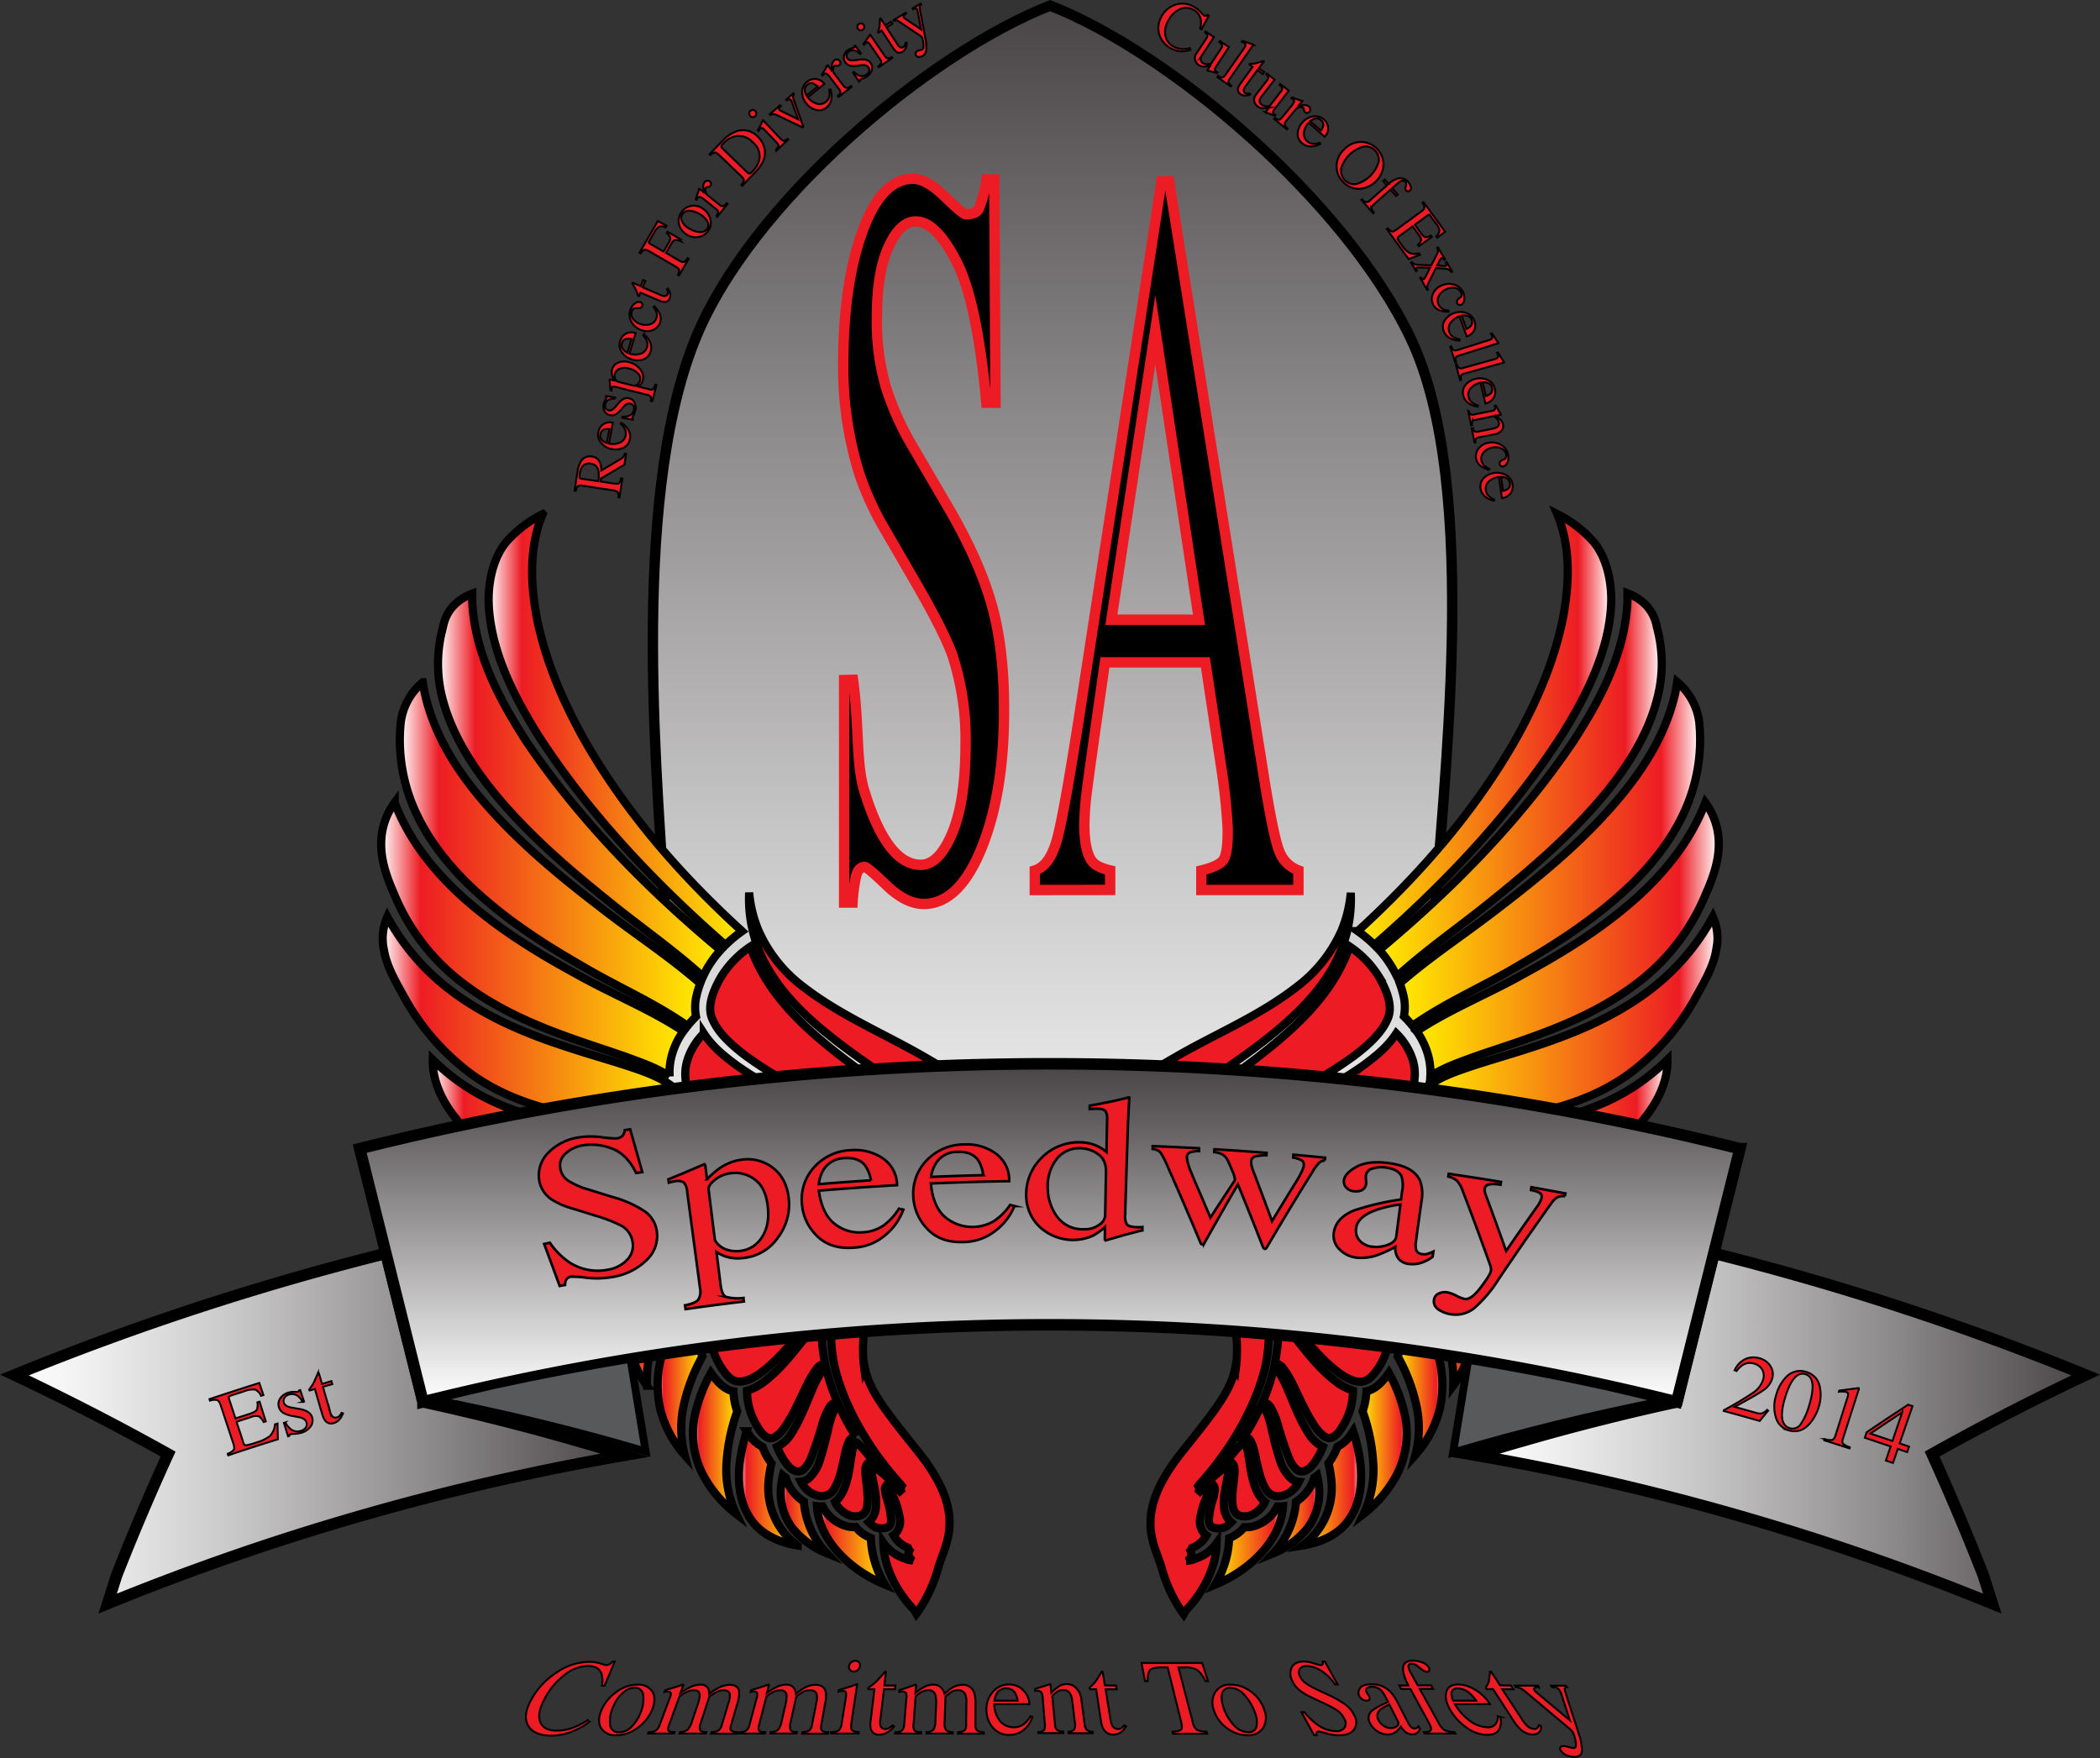 <svg id="Layer_1" data-name="Layer 1" xmlns="http://www.w3.org/2000/svg" xmlns:xlink="http://www.w3.org/1999/xlink" viewBox="0 0 550.04 460.49"><rect x="0" y="0" width="550.04" height="460.49" fill="#333333" stroke="none"/><defs><style>.cls-1,.cls-10,.cls-11,.cls-12,.cls-13,.cls-14,.cls-15,.cls-16,.cls-17,.cls-18,.cls-19,.cls-20,.cls-21,.cls-22,.cls-23,.cls-24,.cls-25,.cls-26,.cls-27,.cls-28,.cls-29,.cls-3,.cls-30,.cls-31,.cls-32,.cls-33,.cls-34,.cls-35,.cls-36,.cls-4,.cls-5,.cls-6,.cls-7,.cls-8,.cls-9{stroke:#000;}.cls-1,.cls-10,.cls-11,.cls-12,.cls-13,.cls-14,.cls-15,.cls-16,.cls-17,.cls-18,.cls-19,.cls-2,.cls-20,.cls-21,.cls-22,.cls-23,.cls-24,.cls-25,.cls-26,.cls-27,.cls-28,.cls-29,.cls-3,.cls-30,.cls-31,.cls-32,.cls-33,.cls-34,.cls-35,.cls-36,.cls-4,.cls-5,.cls-6,.cls-7,.cls-8,.cls-9{stroke-miterlimit:10;}.cls-1,.cls-2{stroke-width:2.72px;}.cls-1{fill:url(#linear-gradient);}.cls-2{stroke:#ed1c24;}.cls-3,.cls-34,.cls-35,.cls-36{fill:#ed1c24;}.cls-10,.cls-11,.cls-12,.cls-13,.cls-14,.cls-15,.cls-16,.cls-17,.cls-18,.cls-19,.cls-20,.cls-21,.cls-22,.cls-23,.cls-24,.cls-25,.cls-26,.cls-27,.cls-28,.cls-29,.cls-3,.cls-4,.cls-5,.cls-6,.cls-7,.cls-8,.cls-9{stroke-width:2.14px;}.cls-4{fill:url(#New_Gradient_Swatch_2);}.cls-5{fill:url(#New_Gradient_Swatch_2-2);}.cls-6{fill:url(#New_Gradient_Swatch_2-3);}.cls-7{fill:url(#New_Gradient_Swatch_2-4);}.cls-8{fill:url(#New_Gradient_Swatch_2-5);}.cls-9{fill:url(#New_Gradient_Swatch_2-6);}.cls-10{fill:url(#New_Gradient_Swatch_2-7);}.cls-11{fill:url(#New_Gradient_Swatch_2-8);}.cls-12{fill:url(#New_Gradient_Swatch_2-9);}.cls-13{fill:url(#New_Gradient_Swatch_2-10);}.cls-14{fill:url(#New_Gradient_Swatch_2-11);}.cls-15{fill:url(#New_Gradient_Swatch_2-12);}.cls-16{fill:url(#New_Gradient_Swatch_2-13);}.cls-17{fill:url(#linear-gradient-2);}.cls-18{fill:url(#linear-gradient-3);}.cls-19{fill:url(#linear-gradient-4);}.cls-20{fill:url(#linear-gradient-5);}.cls-21{fill:url(#linear-gradient-6);}.cls-22{fill:url(#linear-gradient-7);}.cls-23{fill:url(#linear-gradient-8);}.cls-24{fill:url(#linear-gradient-9);}.cls-25{fill:url(#linear-gradient-10);}.cls-26{fill:url(#linear-gradient-11);}.cls-27{fill:url(#linear-gradient-12);}.cls-28{fill:url(#linear-gradient-13);}.cls-29{fill:url(#linear-gradient-14);}.cls-30,.cls-31,.cls-32{stroke-width:3.02px;}.cls-30{fill:url(#linear-gradient-15);}.cls-31{fill:url(#linear-gradient-16);}.cls-32{fill:url(#linear-gradient-17);}.cls-33{fill:#58595b;stroke-width:2.04px;}.cls-34{stroke-width:0.49px;}.cls-35{stroke-width:0.67px;}.cls-36{stroke-width:0.5px;}</style><linearGradient id="linear-gradient" x1="394.36" y1="419.32" x2="394.36" y2="75.85" gradientUnits="userSpaceOnUse"><stop offset="0" stop-color="#fff"/><stop offset="0.12" stop-color="#f0f0f0"/><stop offset="0.36" stop-color="#c9c8c9"/><stop offset="0.69" stop-color="#8b8889"/><stop offset="1" stop-color="#494547"/></linearGradient><linearGradient id="New_Gradient_Swatch_2" x1="452.83" y1="471.1" x2="464.87" y2="471.1" gradientUnits="userSpaceOnUse"><stop offset="0" stop-color="#ffec00"/><stop offset="0.87" stop-color="#ed1c24"/><stop offset="1" stop-color="#fff"/></linearGradient><linearGradient id="New_Gradient_Swatch_2-2" x1="437.6" y1="479.2" x2="455.4" y2="479.2" xlink:href="#New_Gradient_Swatch_2"/><linearGradient id="New_Gradient_Swatch_2-3" x1="493.89" y1="369.55" x2="556" y2="369.55" xlink:href="#New_Gradient_Swatch_2"/><linearGradient id="New_Gradient_Swatch_2-4" x1="492.5" y1="343.28" x2="569.16" y2="343.28" xlink:href="#New_Gradient_Swatch_2"/><linearGradient id="New_Gradient_Swatch_2-5" x1="497.59" y1="391.52" x2="533.32" y2="391.52" xlink:href="#New_Gradient_Swatch_2"/><linearGradient id="New_Gradient_Swatch_2-6" x1="490.39" y1="320.47" x2="569.53" y2="320.47" xlink:href="#New_Gradient_Swatch_2"/><linearGradient id="New_Gradient_Swatch_2-7" x1="485.98" y1="298.07" x2="564.64" y2="298.07" xlink:href="#New_Gradient_Swatch_2"/><linearGradient id="New_Gradient_Swatch_2-8" x1="485.41" y1="436.19" x2="497.14" y2="436.19" xlink:href="#New_Gradient_Swatch_2"/><linearGradient id="New_Gradient_Swatch_2-9" x1="476.27" y1="452.48" x2="487.82" y2="452.48" xlink:href="#New_Gradient_Swatch_2"/><linearGradient id="New_Gradient_Swatch_2-10" x1="491.75" y1="415.58" x2="505.21" y2="415.58" xlink:href="#New_Gradient_Swatch_2"/><linearGradient id="New_Gradient_Swatch_2-11" x1="460.48" y1="464.23" x2="475.83" y2="464.23" xlink:href="#New_Gradient_Swatch_2"/><linearGradient id="New_Gradient_Swatch_2-12" x1="475.01" y1="265.49" x2="541.37" y2="265.49" xlink:href="#New_Gradient_Swatch_2"/><linearGradient id="New_Gradient_Swatch_2-13" x1="480.6" y1="280.02" x2="554.59" y2="280.02" xlink:href="#New_Gradient_Swatch_2"/><linearGradient id="linear-gradient-2" x1="323.85" y1="471.1" x2="335.89" y2="471.1" gradientUnits="userSpaceOnUse"><stop offset="0" stop-color="#fff"/><stop offset="0.13" stop-color="#ed1c24"/><stop offset="1" stop-color="#ffec00"/></linearGradient><linearGradient id="linear-gradient-3" x1="333.31" y1="479.2" x2="351.12" y2="479.2" xlink:href="#linear-gradient-2"/><linearGradient id="linear-gradient-4" x1="232.71" y1="369.55" x2="294.82" y2="369.55" xlink:href="#linear-gradient-2"/><linearGradient id="linear-gradient-5" x1="219.56" y1="343.28" x2="296.21" y2="343.28" xlink:href="#linear-gradient-2"/><linearGradient id="linear-gradient-6" x1="255.4" y1="391.52" x2="291.13" y2="391.52" xlink:href="#linear-gradient-2"/><linearGradient id="linear-gradient-7" x1="219.19" y1="320.47" x2="298.33" y2="320.47" xlink:href="#linear-gradient-2"/><linearGradient id="linear-gradient-8" x1="224.08" y1="298.07" x2="302.74" y2="298.07" xlink:href="#linear-gradient-2"/><linearGradient id="linear-gradient-9" x1="291.57" y1="436.19" x2="303.31" y2="436.19" xlink:href="#linear-gradient-2"/><linearGradient id="linear-gradient-10" x1="300.9" y1="452.48" x2="312.44" y2="452.48" xlink:href="#linear-gradient-2"/><linearGradient id="linear-gradient-11" x1="283.51" y1="415.58" x2="296.97" y2="415.58" xlink:href="#linear-gradient-2"/><linearGradient id="linear-gradient-12" x1="312.88" y1="464.23" x2="328.23" y2="464.23" xlink:href="#linear-gradient-2"/><linearGradient id="linear-gradient-13" x1="247.35" y1="265.49" x2="313.7" y2="265.49" xlink:href="#linear-gradient-2"/><linearGradient id="linear-gradient-14" x1="234.13" y1="280.02" x2="308.12" y2="280.02" xlink:href="#linear-gradient-2"/><linearGradient id="linear-gradient-15" x1="123.08" y1="448.57" x2="282.95" y2="448.57" xlink:href="#linear-gradient"/><linearGradient id="linear-gradient-16" x1="505.77" y1="448.57" x2="665.63" y2="448.57" xlink:href="#linear-gradient"/><linearGradient id="linear-gradient-17" x1="394.31" y1="441.6" x2="394.31" y2="353.02" gradientUnits="userSpaceOnUse"><stop offset="0" stop-color="#fff"/><stop offset="0.48" stop-color="#a2a0a1"/><stop offset="0.83" stop-color="#625e60"/><stop offset="1" stop-color="#494547"/></linearGradient></defs><path class="cls-1" d="M274,381.16c53.44,38,109.75,38.38,120.38,38.12,10.62.26,66.95-.13,120.38-38.12-13.5-14.39-21.42-31.52-19.77-63.74,1.8-35,12.61-115-6.17-154.41-17.2-36.12-63-74.85-94.44-87.16-31.45,12.31-78.79,51.67-93.15,87.92-17.28,43.61-9.26,118.69-7.47,153.65C295.39,349.64,287.46,366.77,274,381.16Z" transform="translate(-119.34 -74.39)"/><path class="cls-2" d="M342.76,252.46c1.69,12.38.73,21.86,3,29.22q5.94,19.24,14.75,19.24,4.77,0,8.25-8.34t3.48-23.29a70.79,70.79,0,0,0-3.5-23.42q-2.3-6.31-9.64-19l-8.51-14.68a75.82,75.82,0,0,1-6.14-13.59,93.05,93.05,0,0,1-4.24-28.8q0-20.87,5-34.73t13.31-13.86c2.28,0,5,1.54,8.22,4.64s5,4.64,5.48,4.64c1.24,0,3.15-.12,3.62-1.73a35.58,35.58,0,0,0,1.93-7.4h2l.31,58.53h-2.39q-2.44-26.52-7.83-37t-10.65-10.5q-4.09,0-7.14,6.66t-3.05,18.51a61.79,61.79,0,0,0,2.34,18.17,74.63,74.63,0,0,0,7.25,16l8.77,15q8.24,14,11.61,25.7t3.33,28q0,21.68-5.92,36.21t-15.14,14.53q-4.63,0-9.68-4.84c-3.36-3.23-5.29-4.85-5.77-4.85-1.17,0-2,1-2.37,3a45,45,0,0,0-.8,6.33h-2.2l0-58.29Z" transform="translate(-119.34 -74.39)"/><path class="cls-2" d="M390.38,307.52V302.4q3.86-1.2,5.78-8t6.6-37.22l20.8-135.27h2l24.87,156.27q2.49,15.52,4,19.21a8.53,8.53,0,0,0,5,5v5.12H434V302.4q4.38-1.06,5.65-2.61t1.26-7.57c0-1.34-.16-3.7-.48-7.1s-.78-7-1.37-10.71l-4-26.52H408.75q-3.88,27.06-4.64,33a78.18,78.18,0,0,0-.76,9.44c0,4.64.68,7.86,2,9.64q1.26,1.62,4.77,2.41v5.12Zm43-70.8-11.44-75.91-11.5,75.91Z" transform="translate(-119.34 -74.39)"/><path class="cls-3" d="M457,465.42a7.15,7.15,0,0,0,2.56-2.89,3.81,3.81,0,0,1-2.11-.91,10.65,10.65,0,0,1-2.78-4.48,87.56,87.56,0,0,1-2.4-9.1c-.65-2.31-1.41-5.9-3-4.72a60.67,60.67,0,0,1-4.11,7.43c1.41-.05,1.93,1.37,2.16,1.94a18.22,18.22,0,0,1,.69,2.43c.72,3.13,1.23,6.33,2.62,8.87C451.94,466.69,454.62,466.87,457,465.42Z" transform="translate(-119.34 -74.39)"/><path class="cls-3" d="M442.25,468.92c.31,2.29,2.05,3,4.2,2.55a7,7,0,0,0,4.23-3.69,7.9,7.9,0,0,1-2.1-2.7c-1.49-3.23-1.74-6.51-2.28-9.62-.15-1.37-.83-3.54-1.14-3.25-.91.31-4.11,4.4-4.7,5.15a5,5,0,0,1,.71-.13c1.52.24,1.52,1.74,1.54,2.27a14.73,14.73,0,0,1-.12,2C442.31,464.12,441.87,466.69,442.25,468.92Z" transform="translate(-119.34 -74.39)"/><path class="cls-3" d="M453.24,431.63a1.49,1.49,0,0,1,.51,0,3.05,3.05,0,0,1,1.61,1.07,27.66,27.66,0,0,1,3.08,5.31c1.75,3.56,3.33,7.23,5.51,10.29,1.05,1.48,2.49,2.83,3.61,2.78s2.35-1.22,3.3-2.86a17.69,17.69,0,0,0,2.85-9.6,14.12,14.12,0,0,1-4.38-2.28c-3.85-2.91-6.74-6.52-9.61-10.08-1.43-1.79-2.8-3.61-4.25-5.32a14.3,14.3,0,0,0-1.47-1.53,40,40,0,0,1-.44,10.43C453.47,430.46,453.36,431.05,453.24,431.63Z" transform="translate(-119.34 -74.39)"/><path class="cls-3" d="M480.36,432.76a19.26,19.26,0,0,0,3.1-10.54,6.68,6.68,0,0,1-1.34.12,18.4,18.4,0,0,1-7.83-1.82,86.59,86.59,0,0,1-13.15-7.73c-2.09-1.39-4.16-2.81-6.29-4.05-1.42-.76-3.22-1.77-4-1.37a37.13,37.13,0,0,1,2.95,10.35A8.32,8.32,0,0,1,456.6,420c1.57,1.71,3,3.46,4.51,5.17,3,3.4,6,6.82,9.59,9.27,1.76,1.18,3.76,2.11,5.47,1.85S479.06,434.62,480.36,432.76Z" transform="translate(-119.34 -74.39)"/><path class="cls-3" d="M452.88,433.39l-.05.08a52.37,52.37,0,0,1-2.8,8.22,2.68,2.68,0,0,1,2.13,1.37,19,19,0,0,1,1.87,4.49,91.21,91.21,0,0,0,2.89,8.69,8.25,8.25,0,0,0,2.2,3.24c3.12,1.84,6-4.22,6.72-6.1a9.41,9.41,0,0,1-3.87-3.69c-2.24-3.53-3.61-7.28-5.17-10.9a27.21,27.21,0,0,0-2.6-5.08C453.5,433,453.41,432.76,452.88,433.39Z" transform="translate(-119.34 -74.39)"/><path class="cls-3" d="M432.26,482.72a3.51,3.51,0,0,1-1.17.39c0-.15-.11-.29-.17-.43a2,2,0,0,0,.47-1,.61.61,0,0,0,0-.14,2,2,0,0,0-.23-.95,2.16,2.16,0,0,0,.41-.74,7.43,7.43,0,0,0,3.76-3.27,4.57,4.57,0,0,1-.36-.29,4.66,4.66,0,0,1-1.34-3.82,23.56,23.56,0,0,1,1.86-6.26c.3-.54.59-3.84-2.56-.42v0a2.08,2.08,0,0,0,.47-1s0-.09,0-.13a2.12,2.12,0,0,0-.23-1,2.23,2.23,0,0,0,.2-.3c12.24-13.44,17-27.05,17.88-33.77a35.61,35.61,0,0,0-4-22.46,39.07,39.07,0,0,0-16.51-15.6c-6.66-3.35-18.28-5.32-24.73-1.14a35.76,35.76,0,0,1,1.83-6.56c3.76-8.63,11.3-14.33,18.18-19.55,7.82-5.72,16-10.79,23.54-16.58s14.73-12.27,19.23-20.58a35.82,35.82,0,0,0,4.35-18.87,33.61,33.61,0,0,1-2.43,9.92A37.27,37.27,0,0,1,459,332.87c-10,7.8-21.76,12.51-32.4,18.76-10.64,6.07-20.58,14.1-25.58,25.2-4.44,9.52-5.18,20.29-4.21,30.81,4.35-4.89,9.93-9,16.73-10.24,8.54-1.65,17.18,2.61,22.23,9a34.19,34.19,0,0,1,7.56,22.53,36.53,36.53,0,0,1-.29,3.79l-.12-.23c-1.11,6.11-5.12,11.12-14.06,22.32-13.41,16.8-6.69,24.38-5.08,30.89a37.58,37.58,0,0,0,5.6,11.53,1.8,1.8,0,0,0,.25-.68c4.89-4.94,8.22-11.49,8.38-17.93A10.77,10.77,0,0,1,432.26,482.72Z" transform="translate(-119.34 -74.39)"/><path class="cls-3" d="M437.17,466.71a22.26,22.26,0,0,0-1.2,5.78c0,1,.32,1.76,1,2,2.67.85,4-.6,4-.6a6.88,6.88,0,0,0,.86-.76,5.7,5.7,0,0,1-1.89-3.87c-.25-2.91.47-5.46.91-7.95a6.5,6.5,0,0,0,.16-2.6c-.6,0-3.16,1.35-5.24,4.21a5.53,5.53,0,0,1,.71,0,1.77,1.77,0,0,1,1,2.17A12.41,12.41,0,0,1,437.17,466.71Z" transform="translate(-119.34 -74.39)"/><path class="cls-3" d="M492.47,372.84a12.68,12.68,0,0,0-2.91-6.88c-5.71,5.28-12.88,7.13-19.55,9.29-7.57,2.17-15.24,3.71-22.87,5.27-3.81.78-7.62,1.55-11.37,2.46-1.87.46-3.74,1-5.52,1.59a13.67,13.67,0,0,0-2.67,1.21,54,54,0,0,1,5,2.3c.88.48,1.74,1,2.58,1.52a2.77,2.77,0,0,1,.75-.56,9.33,9.33,0,0,1,2.59-.94,33.29,33.29,0,0,1,5.09-.65c3.38-.22,6.72-.24,10.06-.26,6.66,0,13.32,0,19.86-.6,6.3-.66,13.52-1.65,17.27-5.74C492.41,379,492.68,375.67,492.47,372.84Z" transform="translate(-119.34 -74.39)"/><path class="cls-3" d="M475.65,404.91a145.31,145.31,0,0,1-16.89-4.45c-2.76-.83-5.51-1.68-8.26-2.31-1.84-.41-4.65-.94-5.69-.21a40,40,0,0,1,5.2,7.68c.09.18.17.36.26.53a2.35,2.35,0,0,1,1.59-.18,13.11,13.11,0,0,1,3.73,1.44c2.25,1.21,4.38,2.55,6.53,3.86a84.47,84.47,0,0,0,13.08,7c4.4,1.86,9.78,2.3,11.62-1.86,1.79-3.64,3-8.41,1.85-11.86a15.32,15.32,0,0,1-4,.89A34.82,34.82,0,0,1,475.65,404.91Z" transform="translate(-119.34 -74.39)"/><path class="cls-3" d="M490.32,398.79c1.84-3.6,2.12-9.29,0-12.82a24.44,24.44,0,0,1-6.44,2.39,59.59,59.59,0,0,1-10.19,1.3c-6.77.36-13.46.07-20.11-.14-3.33-.11-6.65-.22-9.93-.13a31.77,31.77,0,0,0-4.83.43,7.09,7.09,0,0,0-2.25.75,43.84,43.84,0,0,1,7.08,6.1l.17-.12a4.61,4.61,0,0,1,2.52-.73,21.32,21.32,0,0,1,4.51.42c2.9.54,5.7,1.27,8.5,2a145.67,145.67,0,0,0,16.74,3.64C481.45,402.56,488,402.61,490.32,398.79Z" transform="translate(-119.34 -74.39)"/><path class="cls-3" d="M485.06,345.08c-2.33,3.62-5.59,6.14-8.77,8.49a103.77,103.77,0,0,1-11.93,7.16c-8.16,4.27-16.56,7.91-24.91,11.61-4.17,1.85-8.34,3.69-12.39,5.71-2,1-4,2.07-5.92,3.26a18.4,18.4,0,0,0-2.86,2.17,32,32,0,0,1,7.46,1.63,11.07,11.07,0,0,1,1.12-.85,18.51,18.51,0,0,1,2.77-1.34c1.87-.73,3.75-1.29,5.64-1.83,3.79-1,7.59-1.94,11.37-2.85,7.58-1.8,15.14-3.58,22.47-5.94,7.1-2.42,15-5.17,19.21-10.53a7.52,7.52,0,0,0,1.5-4.55,12.45,12.45,0,0,0-.4-5A17.06,17.06,0,0,0,485.06,345.08Z" transform="translate(-119.34 -74.39)"/><path class="cls-3" d="M438.48,370.22c8.25-3.92,16.51-7.79,24.41-12.2a102.79,102.79,0,0,0,11.36-7.24c3.47-2.66,6.9-5.73,8.47-9.32,1.62-3.33-.12-7.55-2.17-11.16a26.17,26.17,0,0,0-7.75-8,34.85,34.85,0,0,1-2.36,5.57c-4.54,8.78-11.84,15.62-19.36,21.63s-15.65,11.3-23.23,17.08c-6.3,4.91-12.85,10.35-16.16,17.2a22.2,22.2,0,0,1,4.57-.41c.94-1.68,2.66-2.5,3.92-3.56a68.27,68.27,0,0,1,6-3.52C430.22,374.16,434.36,372.19,438.48,370.22Z" transform="translate(-119.34 -74.39)"/><path class="cls-4" d="M464.71,462.93c-.1-.68-.23-1.35-.38-2a7.81,7.81,0,0,1-.75.53,11.41,11.41,0,0,1-4.78,6.29,22.08,22.08,0,0,1-6,13.55,22.28,22.28,0,0,0,9.11-6.75A15.75,15.75,0,0,0,464.71,462.93Z" transform="translate(-119.34 -74.39)"/><path class="cls-5" d="M453.93,469a10.07,10.07,0,0,1-7,5.36,9.63,9.63,0,0,1-1.69.05,9.36,9.36,0,0,1-3.95,2.88,25.3,25.3,0,0,1-3.69,12.21c8.91-3.69,17.21-11.37,17.8-20.55A7.91,7.91,0,0,1,453.93,469Z" transform="translate(-119.34 -74.39)"/><path class="cls-6" d="M520.93,368.67c-8.23,1.67-17.12,1.73-24.25,5.48-.07,3.06-.58,6.24-2.79,8.94a13.76,13.76,0,0,1,1,2.11c.52.63,1,1.27,1.52,1.92a15.46,15.46,0,0,1,5.45-2.52A58,58,0,0,1,513,383.24c7.26-.39,14.47-.94,21-3.57a38,38,0,0,0,16.25-12.61c3.53-4.44,6-9.85,5.83-15.08a57.34,57.34,0,0,1-8.31,6.74C539.62,364.14,530.23,367.08,520.93,368.67Z" transform="translate(-119.34 -74.39)"/><path class="cls-7" d="M549.74,335c-8.75,6.24-18.69,10.32-28.66,13.58-5,1.65-10,3.09-15,4.68-4.31,1.45-8.84,2.86-12.38,5.41a12.59,12.59,0,0,1-1.22,3.69,17,17,0,0,1,4.14,9.65,41.42,41.42,0,0,1,10-3.26c4.64-1,9.28-1.69,13.83-2.64,9.09-1.84,17.9-4.93,25.31-10.24a62.24,62.24,0,0,0,17.84-20.41c2.23-4.05,4.56-8,5.24-12.16a13.87,13.87,0,0,0-.86-8.78A60.51,60.51,0,0,1,549.74,335Z" transform="translate(-119.34 -74.39)"/><path class="cls-8" d="M497.59,388.68a60.41,60.41,0,0,1,6,10.71c4.82-.06,9.45.55,13.78-.15,8.25-1,13.11-8.07,16-15.77-6.66,2-13.61,2.24-20.25,2.35C507.75,385.94,501.76,386,497.59,388.68Z" transform="translate(-119.34 -74.39)"/><path class="cls-9" d="M566,284.62c-3.81,10-10.72,18.48-18.5,25.37-8.75,7.75-18.67,13.88-28.79,19.38-9.34,5.3-19.59,9.35-28.32,15.14a19.86,19.86,0,0,1,3.11,6.68,17,17,0,0,1,.48,5.14c3.56-2.35,7.58-3.67,11.42-5.11,5-1.74,10-3.3,14.84-5.07,9.77-3.48,19.31-7.73,27.47-13.9a55.77,55.77,0,0,0,18.4-23.65c2.14-4.79,3.65-9.41,3.39-14.15A18.15,18.15,0,0,0,566,284.62Z" transform="translate(-119.34 -74.39)"/><path class="cls-10" d="M512.36,311.85c-8.73,6.84-18.17,12.92-26.38,20.12a25.36,25.36,0,0,1,.94,3.11,12.81,12.81,0,0,1,.14,5.54,31.12,31.12,0,0,1,2.25,2.46c9-6.32,18.93-10.43,28.14-16,9.89-5.69,19.48-12,27.74-19.66s15.09-16.95,17.92-27.61a45.3,45.3,0,0,0,1.3-16.27,16.52,16.52,0,0,0-5.78-10.52c-.16,1.13-.36,2.25-.61,3.35-2.9,12.36-10.36,22.65-18.52,31.53S521.9,304.54,512.36,311.85Z" transform="translate(-119.34 -74.39)"/><path class="cls-11" d="M490,416.86c-.18.35-.36.7-.56,1.05a8.26,8.26,0,0,1-2.44,2.77,23.1,23.1,0,0,1-1.57,9,46.49,46.49,0,0,1,5.06,13.64,27.86,27.86,0,0,1-.43,12.17,28.51,28.51,0,0,0,6.43-12.19,29.11,29.11,0,0,0-1.38-16.76A47.85,47.85,0,0,0,490,416.86Z" transform="translate(-119.34 -74.39)"/><path class="cls-12" d="M483.12,434l-.31.45c-1.17,1.57-3,3.85-5.57,4.36a18.54,18.54,0,0,1-1,5.27A47.65,47.65,0,0,1,479,457.21a26.74,26.74,0,0,1-2.5,13.73,32,32,0,0,0,8.78-10.41,23.74,23.74,0,0,0,1.82-16.37A40.92,40.92,0,0,0,483.12,434Z" transform="translate(-119.34 -74.39)"/><path class="cls-13" d="M495.84,393.78a16.1,16.1,0,0,1-2.33,7.14,8.67,8.67,0,0,1-1.72,1.89,19.26,19.26,0,0,1,.72,3.64,16.19,16.19,0,0,1-.32,3.91c-.13.64-.28,1.26-.44,1.86a52.76,52.76,0,0,1,6.57,13.13,34.23,34.23,0,0,1,1.66,12c6.43-8.71,6.32-20.23,3-29.67A58.11,58.11,0,0,0,495.84,393.78Z" transform="translate(-119.34 -74.39)"/><path class="cls-14" d="M473.77,449.26l-.42.63a9.36,9.36,0,0,1-3.72,3.46h0a15.51,15.51,0,0,1-2.32,4.31,32.5,32.5,0,0,1,.78,4.77A18.9,18.9,0,0,1,463.93,476a19.84,19.84,0,0,1-3.45,3.23c4.84-.76,9.55-2.9,12.2-6.79,3-4.25,3.5-9.68,3-14.73A47.62,47.62,0,0,0,473.77,449.26Z" transform="translate(-119.34 -74.39)"/><path class="cls-15" d="M528.64,266.6C535.21,256,541,244.2,541.36,232c.09-5.85-1.43-12.32-5.16-16.25a31.5,31.5,0,0,0-9-6.72c3.72,8.87,3.14,18.85,1.44,27.66-2.33,11.23-6.89,21.72-12.39,31.54-10.83,19-25.32,35.47-41.28,50.06a34.8,34.8,0,0,1,4.35,3.62C498,305.66,515.31,287.35,528.64,266.6Z" transform="translate(-119.34 -74.39)"/><path class="cls-16" d="M531.52,268.45c-14.08,20.88-31.77,38.78-50.92,54.77a28.16,28.16,0,0,1,3.58,4.94c.38.67.74,1.35,1.06,2,8.15-7.42,17.14-13.5,25.53-20.4,9.3-7.48,18.34-15.31,26.19-24.18s14.56-18.89,16.89-30.12a36.13,36.13,0,0,0-.53-16.77c-.8-4.53-3.75-7.38-7.71-8.91,0,.77,0,1.54,0,2.3C544.88,245.76,538.46,257.67,531.52,268.45Z" transform="translate(-119.34 -74.39)"/><path class="cls-3" d="M336.42,448a92.88,92.88,0,0,1-2.4,9.1,10.58,10.58,0,0,1-2.79,4.48,3.75,3.75,0,0,1-2.11.91,7.23,7.23,0,0,0,2.56,2.89c2.42,1.45,5.09,1.27,6.4-1.43,1.39-2.54,1.9-5.74,2.62-8.87a16.83,16.83,0,0,1,.69-2.43c.23-.57.74-2,2.15-1.94a62.13,62.13,0,0,1-4.11-7.43C337.83,442.14,337.07,445.73,336.42,448Z" transform="translate(-119.34 -74.39)"/><path class="cls-3" d="M343.55,452.21c-.3-.29-1,1.88-1.13,3.25-.55,3.11-.79,6.39-2.28,9.62a7.9,7.9,0,0,1-2.1,2.7,6.94,6.94,0,0,0,4.23,3.69c2.14.41,3.88-.26,4.2-2.55s-.06-4.8-.35-7.38a14.73,14.73,0,0,1-.12-2c0-.53,0-2,1.54-2.27a5,5,0,0,1,.71.13C347.66,456.61,344.47,452.52,343.55,452.21Z" transform="translate(-119.34 -74.39)"/><path class="cls-3" d="M333.25,421c-1.45,1.71-2.83,3.53-4.25,5.32-2.87,3.56-5.77,7.17-9.61,10.08a14.18,14.18,0,0,1-4.39,2.28,17.7,17.7,0,0,0,2.86,9.6c.94,1.64,2.17,2.8,3.3,2.86s2.56-1.3,3.61-2.78c2.18-3.06,3.76-6.73,5.5-10.29a27.72,27.72,0,0,1,3.09-5.31,3.05,3.05,0,0,1,1.61-1.07,1.42,1.42,0,0,1,.5,0c-.11-.58-.22-1.17-.32-1.76a40,40,0,0,1-.43-10.43A14.3,14.3,0,0,0,333.25,421Z" transform="translate(-119.34 -74.39)"/><path class="cls-3" d="M318,434.4c3.57-2.45,6.62-5.87,9.59-9.27,1.5-1.71,2.94-3.46,4.52-5.17a8.22,8.22,0,0,1,2.79-2.24,36.47,36.47,0,0,1,2.95-10.35c-.78-.4-2.57.61-4,1.37-2.13,1.24-4.19,2.66-6.28,4.05a86.69,86.69,0,0,1-13.16,7.73,18.36,18.36,0,0,1-7.83,1.82,6.81,6.81,0,0,1-1.34-.12,19.27,19.27,0,0,0,3.11,10.54c1.3,1.86,2.41,3.3,4.18,3.49S316.25,435.58,318,434.4Z" transform="translate(-119.34 -74.39)"/><path class="cls-3" d="M335.83,433.39c-.52-.63-.62-.36-1.31.32a27.21,27.21,0,0,0-2.6,5.08c-1.57,3.62-2.93,7.37-5.17,10.9a9.47,9.47,0,0,1-3.87,3.69c.75,1.88,3.59,7.94,6.72,6.1a8.34,8.34,0,0,0,2.19-3.24,91.21,91.21,0,0,0,2.89-8.69,18.68,18.68,0,0,1,1.88-4.49,2.67,2.67,0,0,1,2.13-1.37,52.37,52.37,0,0,1-2.8-8.22Z" transform="translate(-119.34 -74.39)"/><path class="cls-3" d="M362.13,351.63c-10.63-6.25-22.36-11-32.4-18.76A37.16,37.16,0,0,1,318,318.11a33.62,33.62,0,0,1-2.44-9.92,35.83,35.83,0,0,0,4.36,18.87c4.5,8.31,11.7,14.82,19.22,20.58s15.72,10.86,23.54,16.58c6.88,5.22,14.43,10.92,18.19,19.55a36.59,36.59,0,0,1,1.83,6.56c-6.45-4.18-18.07-2.21-24.74,1.14a39.12,39.12,0,0,0-16.51,15.6,35.61,35.61,0,0,0-4,22.46c.85,6.72,5.64,20.33,17.87,33.77q.1.17.21.3a1.89,1.89,0,0,0-.23,1,.57.57,0,0,0,0,.13,2,2,0,0,0,.47,1l0,0c-3.14-3.42-2.85-.12-2.56.42a23.56,23.56,0,0,1,1.87,6.26,4.67,4.67,0,0,1-1.35,3.82,4.47,4.47,0,0,1-.35.29,7.37,7.37,0,0,0,3.75,3.27,2.36,2.36,0,0,0,.42.74,2,2,0,0,0-.24.95c0,.05,0,.1,0,.14a2,2,0,0,0,.48,1,3.2,3.2,0,0,0-.17.43,3.49,3.49,0,0,1-1.18-.39,10.81,10.81,0,0,1-5.73-4.15c.16,6.44,3.5,13,8.39,17.93a1.8,1.8,0,0,0,.25.68,37.81,37.81,0,0,0,5.6-11.53c1.6-6.51,8.33-14.09-5.08-30.89-8.95-11.2-12.95-16.21-14.07-22.32a1.63,1.63,0,0,0-.11.23,36.53,36.53,0,0,1-.3-3.79A34.2,34.2,0,0,1,353,406.35c5-6.34,13.68-10.6,22.23-9,6.8,1.24,12.37,5.35,16.72,10.24,1-10.52.24-21.29-4.2-30.81C382.71,365.73,372.78,357.7,362.13,351.63Z" transform="translate(-119.34 -74.39)"/><path class="cls-3" d="M352.22,462.9a5.5,5.5,0,0,1,.71,0c-2.08-2.86-4.63-4.25-5.24-4.21a7,7,0,0,0,.16,2.6c.45,2.49,1.17,5,.91,7.95a5.68,5.68,0,0,1-1.88,3.87,6.23,6.23,0,0,0,.86.76s1.33,1.45,4,.6c.69-.23,1-1,1-2a22.26,22.26,0,0,0-1.2-5.78,11,11,0,0,1-.36-1.64A1.78,1.78,0,0,1,352.22,462.9Z" transform="translate(-119.34 -74.39)"/><path class="cls-3" d="M353.56,389.6c.85-.53,1.71-1,2.59-1.52a51.68,51.68,0,0,1,5-2.3,14,14,0,0,0-2.68-1.21c-1.78-.63-3.64-1.13-5.51-1.59-3.76-.91-7.57-1.68-11.38-2.46-7.63-1.56-15.29-3.1-22.87-5.27-6.67-2.16-13.83-4-19.54-9.29a12.69,12.69,0,0,0-2.92,6.88c-.21,2.83.07,6.15,1.71,8,3.74,4.09,11,5.08,17.27,5.74,6.54.59,13.19.56,19.86.6,3.33,0,6.68,0,10.05.26a33.42,33.42,0,0,1,5.1.65,9.33,9.33,0,0,1,2.59.94A2.89,2.89,0,0,1,353.56,389.6Z" transform="translate(-119.34 -74.39)"/><path class="cls-3" d="M338.22,398.15c-2.75.63-5.5,1.48-8.26,2.31a146,146,0,0,1-16.9,4.45,34.71,34.71,0,0,1-9.05.56,15.48,15.48,0,0,1-4-.89c-1.16,3.45.07,8.22,1.85,11.86,1.84,4.16,7.23,3.72,11.63,1.86a84.47,84.47,0,0,0,13.08-7c2.14-1.31,4.27-2.65,6.53-3.86a12.93,12.93,0,0,1,3.72-1.44,2.38,2.38,0,0,1,1.6.18c.08-.17.16-.35.26-.53a39.59,39.59,0,0,1,5.2-7.68C342.86,397.21,340.05,397.74,338.22,398.15Z" transform="translate(-119.34 -74.39)"/><path class="cls-3" d="M345,396.67a43.34,43.34,0,0,1,7.07-6.1,7.11,7.11,0,0,0-2.24-.75,31.89,31.89,0,0,0-4.83-.43c-3.28-.09-6.61,0-9.93.13-6.66.21-13.35.5-20.11.14a59.46,59.46,0,0,1-10.19-1.3,24.31,24.31,0,0,1-6.44-2.39c-2.09,3.53-1.81,9.22,0,12.82,2.38,3.82,8.88,3.77,14.21,3.07a145,145,0,0,0,16.73-3.64c2.81-.71,5.61-1.44,8.5-2a21.47,21.47,0,0,1,4.52-.42,4.58,4.58,0,0,1,2.51.73Z" transform="translate(-119.34 -74.39)"/><path class="cls-3" d="M363,385.11a32.14,32.14,0,0,1,7.47-1.63,18.48,18.48,0,0,0-2.87-2.17,66,66,0,0,0-5.91-3.26c-4.06-2-8.22-3.86-12.4-5.71-8.34-3.7-16.74-7.34-24.91-11.61a104.64,104.64,0,0,1-11.93-7.16c-3.17-2.35-6.43-4.87-8.77-8.49a17,17,0,0,0-4.35,7.18,12.28,12.28,0,0,0-.41,5,7.65,7.65,0,0,0,1.5,4.55c4.25,5.36,12.11,8.11,19.21,10.53,7.34,2.36,14.9,4.14,22.47,5.94,3.79.91,7.59,1.8,11.37,2.85,1.89.54,3.78,1.1,5.64,1.83a18.05,18.05,0,0,1,2.77,1.34A9.21,9.21,0,0,1,363,385.11Z" transform="translate(-119.34 -74.39)"/><path class="cls-3" d="M372.46,383.4a22.11,22.11,0,0,1,4.56.41c-3.3-6.85-9.85-12.29-16.16-17.2-7.57-5.78-15.65-11.05-23.22-17.08s-14.82-12.85-19.36-21.63a34.9,34.9,0,0,1-2.37-5.57,26.25,26.25,0,0,0-7.74,8c-2.05,3.61-3.79,7.83-2.17,11.16,1.56,3.59,5,6.66,8.47,9.32A102.66,102.66,0,0,0,325.82,358c7.91,4.41,16.17,8.28,24.42,12.2,4.12,2,8.25,3.94,12.32,6.1a68.27,68.27,0,0,1,6,3.52C369.8,380.9,371.52,381.72,372.46,383.4Z" transform="translate(-119.34 -74.39)"/><path class="cls-17" d="M325.14,461.44a7.81,7.81,0,0,1-.75-.53c-.16.67-.28,1.34-.38,2a15.66,15.66,0,0,0,2.77,11.6,22.28,22.28,0,0,0,9.11,6.75,22.15,22.15,0,0,1-6-13.55A11.39,11.39,0,0,1,325.14,461.44Z" transform="translate(-119.34 -74.39)"/><path class="cls-18" d="M343.48,474.38a9.61,9.61,0,0,1-1.69-.05,10.09,10.09,0,0,1-7-5.36,8,8,0,0,1-1.47-.05c.6,9.18,8.89,16.86,17.81,20.55a25.42,25.42,0,0,1-3.7-12.21A9.33,9.33,0,0,1,343.48,474.38Z" transform="translate(-119.34 -74.39)"/><path class="cls-19" d="M286.81,384.6a15.58,15.58,0,0,1,5.46,2.52c.49-.65,1-1.29,1.52-1.92a14.68,14.68,0,0,1,1-2.11c-2.2-2.7-2.72-5.88-2.78-8.94-7.14-3.75-16-3.81-24.25-5.48-9.3-1.59-18.7-4.53-26.77-9.95a57.8,57.8,0,0,1-8.3-6.74c-.14,5.23,2.29,10.64,5.83,15.08a37.92,37.92,0,0,0,16.25,12.61c6.49,2.63,13.7,3.18,20.95,3.57A57.84,57.84,0,0,1,286.81,384.6Z" transform="translate(-119.34 -74.39)"/><path class="cls-20" d="M243,355.89c7.42,5.31,16.23,8.4,25.32,10.24,4.55.95,9.19,1.66,13.82,2.64a41.64,41.64,0,0,1,10,3.26,17,17,0,0,1,4.13-9.65,12.27,12.27,0,0,1-1.21-3.69c-3.55-2.55-8.07-4-12.38-5.41-4.95-1.59-10-3-15-4.68-10-3.26-19.91-7.34-28.66-13.58a60.41,60.41,0,0,1-18.23-20.48,13.81,13.81,0,0,0-.86,8.78c.67,4.14,3,8.11,5.23,12.16A62.36,62.36,0,0,0,243,355.89Z" transform="translate(-119.34 -74.39)"/><path class="cls-21" d="M291.13,388.68C287,386,281,385.94,275.65,385.82c-6.64-.11-13.6-.32-20.25-2.35,2.86,7.7,7.72,14.8,16,15.77,4.34.7,9,.09,13.79.15A60.41,60.41,0,0,1,291.13,388.68Z" transform="translate(-119.34 -74.39)"/><path class="cls-22" d="M241,332.25c8.15,6.17,17.69,10.42,27.47,13.9,4.89,1.77,9.87,3.33,14.83,5.07,3.85,1.44,7.87,2.76,11.43,5.11a17,17,0,0,1,.48-5.14,19.67,19.67,0,0,1,3.11-6.68c-8.73-5.79-19-9.84-28.32-15.14-10.12-5.5-20-11.63-28.8-19.38-7.77-6.89-14.68-15.36-18.49-25.37a18.07,18.07,0,0,0-3.5,9.83c-.26,4.74,1.25,9.36,3.38,14.15A55.8,55.8,0,0,0,241,332.25Z" transform="translate(-119.34 -74.39)"/><path class="cls-23" d="M243.52,307.45c8.27,7.69,17.86,14,27.75,19.66,9.2,5.54,19.11,9.65,28.14,16a31,31,0,0,1,2.24-2.46,12.65,12.65,0,0,1,.15-5.54,23.73,23.73,0,0,1,.94-3.11c-8.21-7.2-17.65-13.28-26.38-20.12-9.54-7.31-18.87-15-27.15-23.92s-15.62-19.17-18.51-31.53c-.25-1.1-.46-2.22-.62-3.35a16.51,16.51,0,0,0-5.77,10.52,45.07,45.07,0,0,0,1.29,16.27C228.43,290.5,235.3,299.81,243.52,307.45Z" transform="translate(-119.34 -74.39)"/><path class="cls-24" d="M298.25,443.34a46.49,46.49,0,0,1,5.06-13.64,23.11,23.11,0,0,1-1.58-9,8.49,8.49,0,0,1-2.44-2.77c-.19-.35-.37-.7-.55-1.05a47.39,47.39,0,0,0-5.12,9.7,29.11,29.11,0,0,0-1.38,16.76,28.73,28.73,0,0,0,6.43,12.19A27.86,27.86,0,0,1,298.25,443.34Z" transform="translate(-119.34 -74.39)"/><path class="cls-25" d="M312.44,444.1a18.19,18.19,0,0,1-1-5.27c-2.59-.51-4.4-2.79-5.57-4.36l-.32-.45a41.31,41.31,0,0,0-4,10.14,23.74,23.74,0,0,0,1.82,16.37,32.08,32.08,0,0,0,8.79,10.41,26.74,26.74,0,0,1-2.5-13.73A48,48,0,0,1,312.44,444.1Z" transform="translate(-119.34 -74.39)"/><path class="cls-26" d="M297,412.22q-.25-.9-.45-1.86a16.71,16.71,0,0,1-.32-3.91,20.1,20.1,0,0,1,.72-3.64,8.93,8.93,0,0,1-1.72-1.89,16.36,16.36,0,0,1-2.33-7.14,58.85,58.85,0,0,0-7.1,13.93c-3.35,9.44-3.46,21,3,29.67a34.69,34.69,0,0,1,1.66-12A52.79,52.79,0,0,1,297,412.22Z" transform="translate(-119.34 -74.39)"/><path class="cls-27" d="M324.78,476a18.89,18.89,0,0,1-4.15-13.53,32.5,32.5,0,0,1,.78-4.77,15.53,15.53,0,0,1-2.33-4.31h0a9.29,9.29,0,0,1-3.72-3.46c-.15-.21-.28-.42-.42-.63a48.56,48.56,0,0,0-1.88,8.41c-.53,5.05,0,10.48,3,14.73,2.65,3.89,7.35,6,12.19,6.79A20.2,20.2,0,0,1,324.78,476Z" transform="translate(-119.34 -74.39)"/><path class="cls-28" d="M309.36,321.93a34.71,34.71,0,0,1,4.34-3.62c-16-14.59-30.45-31.07-41.27-50.06-5.5-9.82-10.06-20.31-12.39-31.54-1.7-8.81-2.28-18.79,1.44-27.66a31.54,31.54,0,0,0-9,6.72c-3.72,3.93-5.24,10.4-5.15,16.25.34,12.18,6.15,23.94,12.72,34.58C273.4,287.35,290.69,305.66,309.36,321.93Z" transform="translate(-119.34 -74.39)"/><path class="cls-29" d="M251.76,285.63c7.84,8.87,16.88,16.7,26.19,24.18,8.38,6.9,17.37,13,25.53,20.4.32-.7.67-1.38,1-2a28.22,28.22,0,0,1,3.59-4.94c-19.16-16-36.85-33.89-50.93-54.77-6.93-10.78-13.35-22.69-14.1-36.32,0-.76,0-1.53,0-2.3-3.95,1.53-6.9,4.38-7.7,8.91a36.13,36.13,0,0,0-.53,16.77C237.2,266.74,244,276.82,251.76,285.63Z" transform="translate(-119.34 -74.39)"/><path class="cls-30" d="M147.54,494.44A652.53,652.53,0,0,1,283,455.57q-6.24-2-12.58-3.79-19.69-5.7-40.24-10.17-4.17-16.73-8.35-33.44c-.46-1.82-.91-3.65-1.37-5.47a717.54,717.54,0,0,0-97.33,31.86q3.47,1.62,6.88,3.29,17.08,8.31,33.36,17.42Q156.14,471.11,149.9,487,148.7,490.75,147.54,494.44Z" transform="translate(-119.34 -74.39)"/><path class="cls-31" d="M641.18,494.45a652,652,0,0,0-135.41-38.88q6.24-2,12.57-3.79,19.71-5.7,40.25-10.17,4.17-16.73,8.35-33.44c.46-1.82.91-3.64,1.37-5.47a717,717,0,0,1,97.32,31.86q-3.45,1.62-6.87,3.29-17.09,8.31-33.36,17.42,7.19,15.84,13.42,31.77Q640,490.75,641.18,494.45Z" transform="translate(-119.34 -74.39)"/><path class="cls-32" d="M213.56,375.26c.56,2.24,1.11,4.48,1.67,6.71q6.56,26.2,13.09,52.39.92,3.63,1.81,7.24a677.67,677.67,0,0,1,328.37,0q.9-3.61,1.81-7.24L573.39,382l1.68-6.71A745.86,745.86,0,0,0,213.56,375.26Z" transform="translate(-119.34 -74.39)"/><path class="cls-33" d="M232.81,441q28.59,5.59,55.64,13.6-.52-3.24-1.06-6.47-1.45-8.91-2.92-17.8-18,3-35.76,6.87Q240.75,439,232.81,441Z" transform="translate(-119.34 -74.39)"/><path class="cls-33" d="M555.54,441.24q-28.57,5.61-55.61,13.63c.35-2.16.71-4.32,1.06-6.47q1.45-8.91,2.92-17.8,17.94,2.94,35.74,6.85Q547.62,439.25,555.54,441.24Z" transform="translate(-119.34 -74.39)"/><path class="cls-34" d="M179,455.17a3.94,3.94,0,0,0,1.57-1c.19-.29.15-.86-.13-1.7q-1.64-4.95-3.28-9.91-.39-1.19-.9-1.41a3.2,3.2,0,0,0-1.91.13l-.14-.41q6.51-2.17,13.05-4.23l1.08,3.18-.62.2a3.19,3.19,0,0,0-1.53-1.63,6,6,0,0,0-2.92.45l-3.34,1.08c-.36.12-.57.24-.62.38a1,1,0,0,0,.07.63q.81,2.49,1.63,5l3.75-1.21c1-.34,1.65-.69,1.85-1.06a3.84,3.84,0,0,0,.15-1.94l.57-.18c.54,1.72,1.08,3.45,1.63,5.17l-.57.18a3.7,3.7,0,0,0-1.25-1.5,3.17,3.17,0,0,0-2.1.21l-3.75,1.21q.92,2.76,1.81,5.52c.14.45.38.66.71.64a17.44,17.44,0,0,0,2.75-.76,10.22,10.22,0,0,0,3.45-1.65,4.87,4.87,0,0,0,1.35-3.07l.67-.21.09,4.13q-6.51,2-13,4.2C179.05,455.44,179,455.31,179,455.17Z" transform="translate(-119.34 -74.39)"/><path class="cls-34" d="M193.7,447.1l.39-.12a5.59,5.59,0,0,0,1.31,1.69,2.86,2.86,0,0,0,2.79.5,2.15,2.15,0,0,0,1.26-.88,1.58,1.58,0,0,0,.16-1.33,1.63,1.63,0,0,0-.57-.8,3,3,0,0,0-1.29-.52l-1.54-.3a8,8,0,0,1-2.59-.81A2.51,2.51,0,0,1,192.4,443a2.63,2.63,0,0,1,.33-2.31,3.81,3.81,0,0,1,2.17-1.52,5,5,0,0,1,1.46-.2,7.78,7.78,0,0,0,.92,0,.6.6,0,0,0,.29-.15.57.57,0,0,0,.12-.22l.29-.09,1,3-.37.11a5.13,5.13,0,0,0-1.14-1.47,2.54,2.54,0,0,0-2.47-.45,1.86,1.86,0,0,0-1.17.87,1.58,1.58,0,0,0-.14,1.25c.21.68.94,1.11,2.19,1.3l1.81.31c1.94.34,3.07,1.08,3.41,2.21a2.73,2.73,0,0,1-.42,2.43,4.52,4.52,0,0,1-2.48,1.64,7.47,7.47,0,0,1-1.66.27,8.07,8.07,0,0,0-1.13.1.35.35,0,0,0-.21.17.52.52,0,0,0-.1.27l-.31.1Z" transform="translate(-119.34 -74.39)"/><path class="cls-34" d="M206.15,436.16l.23.8-2.45.69,1.81,6.35a4.14,4.14,0,0,0,.51,1.22,1.15,1.15,0,0,0,1.34.45,1.58,1.58,0,0,0,.68-.4,3.79,3.79,0,0,0,.55-.8l.38.15L209,445a4,4,0,0,1-1,1.46,3.35,3.35,0,0,1-1.23.7,2,2,0,0,1-2.23-.61,4.85,4.85,0,0,1-.78-1.66q-1-3.33-1.94-6.67l-1.3.39-.11,0a.16.16,0,0,1-.06-.08.24.24,0,0,1,0-.19,3.49,3.49,0,0,1,.25-.38,10.23,10.23,0,0,0,.9-1.37c.17-.33.54-1.18,1.13-2.56a.41.41,0,0,1,.19,0s0,.06.08.16l.78,2.7Z" transform="translate(-119.34 -74.39)"/><path class="cls-35" d="M263.36,399.91a19.23,19.23,0,0,0,4.91,5A13.5,13.5,0,0,0,278.43,407a9,9,0,0,0,5.05-2.49,5.33,5.33,0,0,0,1.54-4.89,5.86,5.86,0,0,0-3-4.2,39.58,39.58,0,0,0-6.93-2.66c-2-.64-4-1.26-6.09-1.88a21.33,21.33,0,0,1-4.53-1.91,7.62,7.62,0,0,1-3.84-5.06,8.37,8.37,0,0,1,2.11-7.36,14,14,0,0,1,8.5-4.27,20.76,20.76,0,0,1,5.71,0,29.86,29.86,0,0,0,3.84.31,2.5,2.5,0,0,0,1.66-.74,3.19,3.19,0,0,0,.54-1.45l1.39-.21q1.61,5.61,3.19,11.22l-1.6.24q-2.4-4.92-6.35-6.4a14.48,14.48,0,0,0-7.52-.87,8.82,8.82,0,0,0-4.58,2.12,4.11,4.11,0,0,0-1.41,4,4.78,4.78,0,0,0,2.19,3.25,20.61,20.61,0,0,0,5.36,2.28q3.15,1,6.28,1.95a28.78,28.78,0,0,1,8.44,3.82,7.71,7.71,0,0,1,3,5.13,8.68,8.68,0,0,1-2.79,7.64,16.51,16.51,0,0,1-9.3,4.39,23.2,23.2,0,0,1-6.37.12,27.3,27.3,0,0,0-3.88-.28,1.75,1.75,0,0,0-1.41.85,3.29,3.29,0,0,0-.29,1.33l-1.41.26q-2-5.52-4.06-11Z" transform="translate(-119.34 -74.39)"/><path class="cls-35" d="M298.76,416.3c1.91-.37,3.09-.89,3.53-1.55a4.27,4.27,0,0,0,.41-2.92q-1.68-12.63-3.37-25.26a3.81,3.81,0,0,0-.94-2.49,3.34,3.34,0,0,0-2.33-.25l-.66.11-.88.23-.12-.86,3-1.24c.11,0,2.2-.94,6.3-2.67a.26.26,0,0,1,.26.08.42.42,0,0,1,.12.27l.45,3.55a22.69,22.69,0,0,1,3.45-3,13.05,13.05,0,0,1,5.86-2.17,10.67,10.67,0,0,1,8.06,2.27c2.37,1.85,3.71,4.58,4.06,8.17a14.33,14.33,0,0,1-2.87,10,12.37,12.37,0,0,1-9,5.33,11.33,11.33,0,0,1-3.09,0,9.7,9.7,0,0,1-4-1.57l1.08,8.64c.23,1.77.7,2.81,1.44,3.13a12,12,0,0,0,4.56.28c0,.31.07.62.11.93q-7.65.89-15.28,2Zm10.62-14.68a8,8,0,0,0,3.94.43,7.56,7.56,0,0,0,5.52-3.49c1.41-2.06,2-4.77,1.6-8.15s-1.44-5.56-3.33-7a8.46,8.46,0,0,0-6.25-1.72,8.19,8.19,0,0,0-4.24,1.72c-1.22,1-1.78,1.83-1.68,2.6q.82,6.62,1.66,13.23A5.59,5.59,0,0,0,309.38,401.62Z" transform="translate(-119.34 -74.39)"/><path class="cls-35" d="M350.43,377.71a8.57,8.57,0,0,1,3.87,7.12q-10.26.59-20.49,1.45.84,6.09,4.1,8.64a10.3,10.3,0,0,0,7.36,2.26,10.46,10.46,0,0,0,5.53-1.82,16.07,16.07,0,0,0,4-4.37l1.14.25a15.46,15.46,0,0,1-4.53,6.52,13.69,13.69,0,0,1-8.52,3.45c-4,.3-7.11-.7-9.49-3a13,13,0,0,1-4-8.36,12.46,12.46,0,0,1,3-9.51,13.52,13.52,0,0,1,9.81-4.67A13,13,0,0,1,350.43,377.71ZM335,380.85a9.32,9.32,0,0,0-1.19,3.72q6.82-.57,13.65-1a9.35,9.35,0,0,0-1.5-3.86c-1.16-1.49-3-2.14-5.5-1.95A6.53,6.53,0,0,0,335,380.85Z" transform="translate(-119.34 -74.39)"/><path class="cls-35" d="M380.1,376.51a8.56,8.56,0,0,1,3.57,7.28q-10.26.15-20.52.6c.39,4.09,1.65,7,3.74,8.81a11.14,11.14,0,0,0,12.86,1,16,16,0,0,0,4.17-4.2l1.13.3a15.54,15.54,0,0,1-4.79,6.33,13.75,13.75,0,0,1-8.66,3.1c-4,.13-7.06-1-9.35-3.41a13,13,0,0,1-3.69-8.51,12.45,12.45,0,0,1,3.41-9.38,13.5,13.5,0,0,1,10-4.26A12.88,12.88,0,0,1,380.1,376.51ZM364.54,379a9.33,9.33,0,0,0-1.34,3.67q6.84-.3,13.67-.46a9.38,9.38,0,0,0-1.33-3.93c-1.11-1.52-2.92-2.26-5.42-2.17A6.54,6.54,0,0,0,364.54,379Z" transform="translate(-119.34 -74.39)"/><path class="cls-35" d="M406.65,374.55a10.73,10.73,0,0,1,2.5,1.59c.05-2.81.11-5.63.17-8.44a4,4,0,0,0-.4-2.24c-.29-.41-1-.63-2.13-.65-.27,0-.5,0-.7,0l-1.33.08c0-.29,0-.58,0-.87l2.74-.52,3-.6c1-.21,1.89-.41,2.65-.6.36-.08.95-.23,1.78-.46l.2.06-.15,2.79c-.05,1-.1,2-.15,3.11s-.09,2.13-.12,3.17q-.35,10.83-.67,21.68a4.19,4.19,0,0,0,.44,2.42c.32.47,1.22.73,2.68.78h.7a5.49,5.49,0,0,0,.7-.05l0,.88c-.13,0-1.68.41-4.64,1.18l-5,1.45-.21-.25.06-3.26a16.61,16.61,0,0,1-3.12,2.25,12.84,12.84,0,0,1-14.09-2.38,11.4,11.4,0,0,1-3.43-8.06,13.4,13.4,0,0,1,4-9.91,13.55,13.55,0,0,1,10.14-4.09A10.94,10.94,0,0,1,406.65,374.55Zm.58,20.67a3.27,3.27,0,0,0,1.57-2.28c.08-3.8.16-7.59.23-11.39q.08-3.45-2.17-4.91a8.18,8.18,0,0,0-4.4-1.48,7.54,7.54,0,0,0-6.42,2.91,11.52,11.52,0,0,0-2.28,7.29,13,13,0,0,0,2.38,7.62,8.22,8.22,0,0,0,7.06,3.4A6.34,6.34,0,0,0,407.23,395.22Z" transform="translate(-119.34 -74.39)"/><path class="cls-35" d="M451.05,377a12.5,12.5,0,0,0-2.95.31,1.36,1.36,0,0,0-1.05,1.32,3.56,3.56,0,0,0,.13,1.19c.11.41.27.89.46,1.44,1.66,4.33,3.29,8.65,4.88,13q3.3-5.49,6.69-10.94a19.12,19.12,0,0,0,1-1.87,5.66,5.66,0,0,0,.62-1.77,1.32,1.32,0,0,0-.63-1.39,7.54,7.54,0,0,0-2.14-.69c0-.25.05-.5.07-.75,2.77.25,5.53.51,8.3.79,0,.24-.05.49-.08.74a2.42,2.42,0,0,0-1.4.5,9.82,9.82,0,0,0-1.69,2.23q-6.21,9.93-12.1,20a1.83,1.83,0,0,1-.25.33.4.4,0,0,1-.3.08c-.24-.13-.38-.24-.41-.32q-3.23-8.31-6.62-16.58-4.5,7.71-8.83,15.48a.67.67,0,0,1-.19.22.4.4,0,0,1-.27.08,1.1,1.1,0,0,1-.43-.29q-4.17-10-8.61-20a23.89,23.89,0,0,0-2-3.91,3.3,3.3,0,0,0-2-.84l0-.75q6.07.24,12.15.56c0,.25,0,.49,0,.74a7.6,7.6,0,0,0-2.33.32,1.38,1.38,0,0,0-.87,1.39,14.35,14.35,0,0,0,1.14,3.87q.7,1.74,1.78,4.23,1.65,3.81,3.26,7.62,3.12-4.85,6.32-9.66l.09-.31a5.92,5.92,0,0,0-.56-2c-.4-1-.79-1.9-1.17-2.69a4,4,0,0,0-1.38-1.79,5.52,5.52,0,0,0-2.3-.72c0-.25,0-.5.05-.74q6.82.4,13.66.94Z" transform="translate(-119.34 -74.39)"/><path class="cls-35" d="M474,391.45a70.45,70.45,0,0,1,12.31-2.87c.09-.75.19-1.49.29-2.24a7.74,7.74,0,0,0-.17-3.82c-.58-1.27-2-2.06-4.36-2.34a7.55,7.55,0,0,0-3.24.31,2.17,2.17,0,0,0-1.72,1.77,6.43,6.43,0,0,0,0,1.09,7.19,7.19,0,0,1,.05,1,2.1,2.1,0,0,1-1.43,1.92,3.56,3.56,0,0,1-1.66.16,3.07,3.07,0,0,1-2.14-1,2.42,2.42,0,0,1-.59-1.81c.14-1.24,1.21-2.43,3.23-3.56s4.87-1.5,8.5-1c4.22.52,6.93,2,8.12,4.42a9.71,9.71,0,0,1,.48,5.45q-.74,5.28-1.45,10.55a6.16,6.16,0,0,0,0,2.14,1.69,1.69,0,0,0,1.57,1.26,3.26,3.26,0,0,0,1.22,0,12.06,12.06,0,0,0,1.77-.66c-.07.46-.13.91-.2,1.37a9.87,9.87,0,0,1-2.41,1.37,7.39,7.39,0,0,1-3.72.51,3.9,3.9,0,0,1-2.94-1.57,4.69,4.69,0,0,1-.7-2.91,31.65,31.65,0,0,1-4.43,2.06,12.62,12.62,0,0,1-5.62.78,7.39,7.39,0,0,1-4.52-2.13,5,5,0,0,1-1.56-4.26C469,394.78,470.74,392.81,474,391.45Zm12.14-1.56a32.12,32.12,0,0,0-6.38,1.45c-3.26,1.2-5,2.8-5.22,4.79a3.85,3.85,0,0,0,1.5,3.75,5.27,5.27,0,0,0,2.66,1.07,8.82,8.82,0,0,0,4.12-.48c1.36-.49,2.11-1.23,2.24-2.23Z" transform="translate(-119.34 -74.39)"/><path class="cls-35" d="M498.79,381.85q6.87,1,13.7,2.13l-.12.73a11,11,0,0,0-2.44-.15c-1,.08-1.59.45-1.7,1.13a1.94,1.94,0,0,0,0,.79,11,11,0,0,0,.39,1.26q2.67,7.15,5.21,14.33Q518,396,522.27,390a8.83,8.83,0,0,0,.48-.9,4.66,4.66,0,0,0,.39-1,1.08,1.08,0,0,0-.39-1.12,3.46,3.46,0,0,0-1.42-.64l-1-.23c0-.25.09-.49.13-.74q4.45.8,8.9,1.63c-.05.25-.09.49-.14.73a3.37,3.37,0,0,0-2.13.38,5.47,5.47,0,0,0-1.46,1.52q-7.1,9.94-13.87,20a33.62,33.62,0,0,1-6.25,7.39,7.78,7.78,0,0,1-6.27,1.61,7.56,7.56,0,0,1-3.13-1.23,2.48,2.48,0,0,1-1.17-2.56,2.08,2.08,0,0,1,1.16-1.59,3.82,3.82,0,0,1,2.39-.32,8.91,8.91,0,0,1,2.3.86,8.71,8.71,0,0,0,2.18.85c1.14.18,2.53-.81,4.19-3s2.57-3.62,2.7-4.38a2.23,2.23,0,0,0,0-.58,3.41,3.41,0,0,0-.11-.63q-3.47-9.75-7.19-19.46a8.64,8.64,0,0,0-1.54-2.85,5.12,5.12,0,0,0-2.33-1.16C498.72,382.34,498.76,382.1,498.79,381.85Z" transform="translate(-119.34 -74.39)"/><path class="cls-34" d="M570.88,443.76a87.8,87.8,0,0,0,7.6-4.54,6.44,6.44,0,0,0,2.64-3.39,3.25,3.25,0,0,0-.26-2.75,3.5,3.5,0,0,0-2.07-1.5,3.61,3.61,0,0,0-3,.37,6.62,6.62,0,0,0-1.6,1.57l-.49-.24a5.8,5.8,0,0,1,3-3,5.59,5.59,0,0,1,3.38-.14,4.82,4.82,0,0,1,3,2.11,3.9,3.9,0,0,1,.45,3.22,5.69,5.69,0,0,1-2.35,3.1c-1.21.86-3.73,2.29-7.51,4.34,1.82.49,3.63,1,5.45,1.51a3.69,3.69,0,0,0,1.67.2,3.52,3.52,0,0,0,1.4-.93l.27.22c-.74.89-1.47,1.79-2.2,2.69-3.14-.89-6.3-1.77-9.45-2.62Z" transform="translate(-119.34 -74.39)"/><path class="cls-34" d="M596,437.7a10.21,10.21,0,0,1-.3,5.28,12.19,12.19,0,0,1-2,3.88c-1.67,2.14-3.62,2.86-5.88,2.19a4.84,4.84,0,0,1-3.25-3.09,9.65,9.65,0,0,1,0-6.18,10.65,10.65,0,0,1,2.51-4.58,5,5,0,0,1,5.37-1.44A4.93,4.93,0,0,1,596,437.7ZM591,447.42a16.45,16.45,0,0,0,2.2-4.91,18.67,18.67,0,0,0,.89-4.38c.1-2.12-.53-3.39-1.9-3.79s-2.6.33-3.7,2.22a19.26,19.26,0,0,0-1.65,4.17,16.71,16.71,0,0,0-.77,4.11c0,2,.63,3.21,2,3.63A2.51,2.51,0,0,0,591,447.42Z" transform="translate(-119.34 -74.39)"/><path class="cls-34" d="M606.22,438.13a.45.45,0,0,1,0,.13q-2.12,6.57-4.21,13.14c-.18.56-.14,1,.14,1.22a5.22,5.22,0,0,0,1.71.86c0,.1-.06.2-.1.31q-3.3-1.08-6.63-2.12c0-.11.07-.22.11-.33a4.35,4.35,0,0,0,2,.23q.52-.17.84-1.14,1.61-5.07,3.2-10.12a1.82,1.82,0,0,0,.11-.84c0-.21-.21-.37-.53-.47a2.85,2.85,0,0,0-.86-.1c-.37,0-.71,0-1,.05l.09-.31,5-.65.14.05A.29.29,0,0,1,606.22,438.13Z" transform="translate(-119.34 -74.39)"/><path class="cls-34" d="M619.14,442.33l1.13.39-3.36,9.75,2.46.85-.5,1.44-2.45-.85c-.43,1.23-.85,2.46-1.27,3.69l-1.86-.63,1.26-3.7q-3.37-1.15-6.77-2.27l.48-1.45Q613.65,445.89,619.14,442.33Zm-1.55,2q-4.22,2.76-8.35,5.57,2.89,1,5.78,1.95C615.88,449.31,616.73,446.8,617.59,444.3Z" transform="translate(-119.34 -74.39)"/><path class="cls-36" d="M276.51,510.09a10.73,10.73,0,0,0,1.58.46,2.07,2.07,0,0,0,.86-.22,2.31,2.31,0,0,0,.82-.69h.59l-2.67,6.29H277a6.6,6.6,0,0,0-.07-3c-.48-1.44-1.69-2.16-3.64-2.16a10.1,10.1,0,0,0-6.05,2.33,18.75,18.75,0,0,0-5.31,6.39c-1.32,2.5-1.68,4.49-1.06,6s2.07,2.23,4.26,2.23a12.62,12.62,0,0,0,4.86-1,22.94,22.94,0,0,0,3.34-1.78l.32.52a18.6,18.6,0,0,1-3.48,2.07,15.19,15.19,0,0,1-6.3,1.5c-3.3,0-5.42-1-6.32-2.88s-.46-4,1-6.66a19.5,19.5,0,0,1,6.38-6.86,15.23,15.23,0,0,1,8.65-2.92A9.31,9.31,0,0,1,276.51,510.09Z" transform="translate(-119.34 -74.39)"/><path class="cls-36" d="M280.84,517.55a9.26,9.26,0,0,1,5.43-1.88,4.27,4.27,0,0,1,3.91,1.78q1.14,1.77,0,4.73a11,11,0,0,1-3.74,4.73,9.35,9.35,0,0,1-5.69,2,4.24,4.24,0,0,1-4-1.93c-.74-1.28-.66-2.9.22-4.84A11.55,11.55,0,0,1,280.84,517.55Zm2.43-.35a9.31,9.31,0,0,0-3.33,4.3,8.58,8.58,0,0,0-.81,4.54,2.19,2.19,0,0,0,2.43,2.1,4.55,4.55,0,0,0,3.16-1.41,10.39,10.39,0,0,0,2.39-3.69,8.93,8.93,0,0,0,.71-4.46,2.09,2.09,0,0,0-2.3-2.09A4.22,4.22,0,0,0,283.27,517.2Z" transform="translate(-119.34 -74.39)"/><path class="cls-36" d="M289.24,528.14a4.7,4.7,0,0,0,1.69-.35,2.85,2.85,0,0,0,1.2-1.59l2.66-7.07a2.05,2.05,0,0,0,.23-1.32c-.11-.21-.38-.32-.8-.32a2.69,2.69,0,0,0-.46,0l-.39.09.19-.47,1.15-.33,2.05-.64c.95-.31,1.45-.47,1.5-.47s.07,0,.06.07l-.08.26-.68,1.84a18.35,18.35,0,0,1,3-1.7,6.18,6.18,0,0,1,2.26-.47,2.09,2.09,0,0,1,2,1,2.91,2.91,0,0,1,.28,1.41,19.25,19.25,0,0,1,2.33-1.52,6.48,6.48,0,0,1,3-.85c1.51,0,2.35.6,2.5,1.79a8.36,8.36,0,0,1-.49,3.2l-1.65,5.67c-.19.65-.16,1.09.08,1.32a2.73,2.73,0,0,0,1.56.46l-.1.36h-6.75l.12-.39a4,4,0,0,0,1.86-.47,2.82,2.82,0,0,0,.87-1.51l1.78-5.89a4.58,4.58,0,0,0,.29-2c-.12-.74-.69-1.12-1.71-1.12a4.41,4.41,0,0,0-2,.59,15.61,15.61,0,0,0-1.65,1.09l-2.3,7a2.51,2.51,0,0,0-.13,1.69c.16.38.69.58,1.6.61l-.12.36h-6.87l.13-.36a3.91,3.91,0,0,0,2-.63,5.69,5.69,0,0,0,1.17-2.29l1.3-3.82a10.7,10.7,0,0,0,.7-2.9c0-.89-.52-1.34-1.53-1.34a4.61,4.61,0,0,0-1.87.46,9.3,9.3,0,0,0-1.92,1.2l-2.74,7.48c-.25.69-.29,1.17-.13,1.43s.7.4,1.58.41l-.13.36H289.1Z" transform="translate(-119.34 -74.39)"/><path class="cls-36" d="M313,528.14a4.34,4.34,0,0,0,1.65-.35,2.49,2.49,0,0,0,1-1.59l1.9-7.07a2,2,0,0,0,.08-1.32.9.9,0,0,0-.83-.32,2.69,2.69,0,0,0-.46,0l-.37.09.13-.47,1.12-.33,2-.64c.92-.31,1.4-.47,1.45-.47s.07,0,.07.07a2.45,2.45,0,0,1-.06.26l-.47,1.84a15.41,15.41,0,0,1,2.85-1.7,5.82,5.82,0,0,1,2.21-.47,2.34,2.34,0,0,1,2.09,1,3.17,3.17,0,0,1,.44,1.41,15.86,15.86,0,0,1,2.16-1.52,6,6,0,0,1,2.92-.85c1.51,0,2.41.6,2.7,1.79a8.27,8.27,0,0,1-.15,3.2l-1,5.67c-.12.65-.05,1.09.22,1.32a3,3,0,0,0,1.62.46l-.07.36h-6.75l.08-.39a3.76,3.76,0,0,0,1.81-.47,2.5,2.5,0,0,0,.7-1.51l1.15-5.89a4.63,4.63,0,0,0,.08-2c-.2-.74-.81-1.12-1.84-1.12a4.06,4.06,0,0,0-2,.59,12.54,12.54,0,0,0-1.53,1.09l-1.55,7a2.59,2.59,0,0,0,.05,1.69c.2.38.76.58,1.67.61l-.08.36h-6.87l.09-.36a3.55,3.55,0,0,0,1.95-.63,5.11,5.11,0,0,0,.93-2.29l.88-3.82a9.67,9.67,0,0,0,.39-2.9c-.11-.89-.66-1.34-1.68-1.34a4.33,4.33,0,0,0-1.82.46,8,8,0,0,0-1.78,1.2l-1.93,7.48c-.18.69-.18,1.17,0,1.43s.74.4,1.62.41l-.09.36h-6.81Z" transform="translate(-119.34 -74.39)"/><path class="cls-36" d="M337,528.11a4.64,4.64,0,0,0,2.1-.49,3.32,3.32,0,0,0,.73-2l1.05-6.52a4,4,0,0,0,.06-1.23.71.71,0,0,0-.8-.56,1.55,1.55,0,0,0-.31,0l-.9.22.07-.43.65-.19c1.73-.52,2.95-.91,3.63-1.17a2.18,2.18,0,0,1,.54-.17.74.74,0,0,1,0,.21l-1.46,9.81c-.16,1-.12,1.69.12,2a2.89,2.89,0,0,0,1.78.5l0,.39h-7.27Zm5.31-18.28a1.6,1.6,0,0,1,1.08-.42,1.21,1.21,0,0,1,1.21,1.43,1.71,1.71,0,0,1-1.65,1.41,1.18,1.18,0,0,1-1.22-1.41A1.72,1.72,0,0,1,342.26,509.83Z" transform="translate(-119.34 -74.39)"/><path class="cls-36" d="M353.86,515.89l-.1,1h-2.89l-.93,7.87a4.9,4.9,0,0,0,0,1.57,1.19,1.19,0,0,0,1.29.95,1.86,1.86,0,0,0,.95-.24,5.45,5.45,0,0,0,1-.73l.35.3-.36.41a5.45,5.45,0,0,1-1.78,1.35,4.41,4.41,0,0,1-1.72.4,2.05,2.05,0,0,1-2.22-1.44,5.11,5.11,0,0,1-.07-2.16l1-8.28h-1.55a.38.38,0,0,1-.09-.09.12.12,0,0,1,0-.11.34.34,0,0,1,.09-.21c0-.05.2-.16.45-.35a15.73,15.73,0,0,0,1.56-1.26c.33-.32,1.1-1.18,2.31-2.56.12,0,.19,0,.21,0s0,.09,0,.21l-.38,3.36Z" transform="translate(-119.34 -74.39)"/><path class="cls-36" d="M353.85,528.14a3.86,3.86,0,0,0,1.58-.35,2,2,0,0,0,.73-1.59l.6-7.07a2.08,2.08,0,0,0-.16-1.32,1.09,1.09,0,0,0-.89-.32,2.49,2.49,0,0,0-.45,0l-.36.09,0-.47,1.06-.33,1.86-.64c.86-.31,1.32-.47,1.36-.47s.08,0,.08.07a1.06,1.06,0,0,1,0,.26l-.14,1.84a12.64,12.64,0,0,1,2.54-1.7,5.21,5.21,0,0,1,2.12-.47,2.83,2.83,0,0,1,2.27,1,3.87,3.87,0,0,1,.7,1.41,12.49,12.49,0,0,1,1.88-1.52,5.14,5.14,0,0,1,2.76-.85,3,3,0,0,1,3,1.79,8.41,8.41,0,0,1,.45,3.2v5.67a1.56,1.56,0,0,0,.47,1.32,3.45,3.45,0,0,0,1.7.46v.36h-6.75v-.39a3.22,3.22,0,0,0,1.72-.47,2.06,2.06,0,0,0,.42-1.51l.06-5.89a4.72,4.72,0,0,0-.28-2,2,2,0,0,0-2-1.12,3.45,3.45,0,0,0-1.85.59,10.2,10.2,0,0,0-1.34,1.09l-.25,7a2.75,2.75,0,0,0,.36,1.69,2.22,2.22,0,0,0,1.78.61v.36H362l0-.36a3,3,0,0,0,1.84-.63,4.24,4.24,0,0,0,.5-2.29l.18-3.82a9.45,9.45,0,0,0-.15-2.9,1.8,1.8,0,0,0-1.92-1.34,3.77,3.77,0,0,0-1.74.46,6,6,0,0,0-1.56,1.2l-.55,7.48a1.88,1.88,0,0,0,.29,1.43,2.44,2.44,0,0,0,1.69.41l0,.36h-6.81Z" transform="translate(-119.34 -74.39)"/><path class="cls-36" d="M387.19,517a5.11,5.11,0,0,1,1.76,3.78h-9.18a7.09,7.09,0,0,0,1.66,4.61,4.67,4.67,0,0,0,3.39,1.44,4.24,4.24,0,0,0,2.58-.75,7,7,0,0,0,1.83-2.13l.52.17a6.93,6.93,0,0,1-2.06,3.22,5.73,5.73,0,0,1-4,1.48,5.31,5.31,0,0,1-4.39-2,7.11,7.11,0,0,1-1.59-4.47,7,7,0,0,1,1.63-4.74,5.56,5.56,0,0,1,7.89-.66Zm-6.77,1a5.28,5.28,0,0,0-.61,1.86h6.07a5.74,5.74,0,0,0-.65-2,2.6,2.6,0,0,0-2.38-1.2A2.65,2.65,0,0,0,380.42,518.05Z" transform="translate(-119.34 -74.39)"/><path class="cls-36" d="M391.29,528.11a2.61,2.61,0,0,0,1.44-.48c.27-.24.36-.78.29-1.62l-.58-7a3.4,3.4,0,0,0-.27-1.22,1.24,1.24,0,0,0-1.15-.51h-.27l-.33,0,0-.48,2.67-.84,1.29-.43c.07,0,.11,0,.13.07a.78.78,0,0,1,0,.19l.19,2a12.61,12.61,0,0,1,1.88-1.61,3.93,3.93,0,0,1,2.21-.67,3.43,3.43,0,0,1,1.81.53,4.85,4.85,0,0,1,2,3.71l.83,6.38a2.27,2.27,0,0,0,.62,1.42,2.15,2.15,0,0,0,1.5.45l.05.39h-6.39l0-.39a2.41,2.41,0,0,0,1.46-.55,2.49,2.49,0,0,0,.21-1.81l-.7-5.84a4.23,4.23,0,0,0-.68-1.95,2,2,0,0,0-1.76-.77,2.85,2.85,0,0,0-1.64.55,7.86,7.86,0,0,0-1.14,1l.73,7.65a1.65,1.65,0,0,0,.6,1.32,2.84,2.84,0,0,0,1.54.36l0,.39h-6.54Z" transform="translate(-119.34 -74.39)"/><path class="cls-36" d="M411.65,515.89l.17,1h-2.89l1.26,7.87a5.14,5.14,0,0,0,.45,1.57,1.66,1.66,0,0,0,1.55.95,1.55,1.55,0,0,0,.89-.24,3.87,3.87,0,0,0,.77-.73l.44.3L414,527a3.59,3.59,0,0,1-1.4,1.35,3.65,3.65,0,0,1-1.61.4,2.84,2.84,0,0,1-2.62-1.44,6.26,6.26,0,0,1-.67-2.16l-1.25-8.28h-1.55a.35.35,0,0,1-.11-.09.17.17,0,0,1-.06-.11.28.28,0,0,1,0-.21,3.43,3.43,0,0,1,.35-.35,9.3,9.3,0,0,0,1.21-1.26c.24-.32.78-1.18,1.6-2.56a.51.51,0,0,1,.22,0s.05.09.07.21l.55,3.36Z" transform="translate(-119.34 -74.39)"/><path class="cls-36" d="M418.34,510h15.87l1.55,4.76h-.68a8.27,8.27,0,0,0-2.12-2.92,6.22,6.22,0,0,0-3.41-.68H428l3.74,14.33a3.24,3.24,0,0,0,1.08,2,6.34,6.34,0,0,0,2.55.51l.14.52h-8.93l-.12-.52c1.27-.09,2-.29,2.27-.59s.22-1-.08-2.26l-3.47-14h-1.58c-1.57,0-2.58.23-3,.67s-.69,1.43-.65,2.93h-.7Z" transform="translate(-119.34 -74.39)"/><path class="cls-36" d="M437.7,517.55a4.44,4.44,0,0,1,4-1.88,8.79,8.79,0,0,1,5.24,1.78,9.6,9.6,0,0,1,3.51,4.73,5.44,5.44,0,0,1-.2,4.73,4.49,4.49,0,0,1-4.2,2,8.9,8.9,0,0,1-5.45-1.93,9.15,9.15,0,0,1-3.38-4.84A5.3,5.3,0,0,1,437.7,517.55Zm2.16-.35c-.69.83-.74,2.26-.12,4.3a12.41,12.41,0,0,0,2.57,4.54,5.34,5.34,0,0,0,4,2.1,2,2,0,0,0,2.11-1.41,6.23,6.23,0,0,0-.36-3.69,13.42,13.42,0,0,0-2.61-4.46,5.14,5.14,0,0,0-3.87-2.09A2.15,2.15,0,0,0,439.86,517.2Z" transform="translate(-119.34 -74.39)"/><path class="cls-36" d="M461,522.86a17.08,17.08,0,0,0,3,3,8.76,8.76,0,0,0,5.31,2,2.63,2.63,0,0,0,2.15-.85,2.19,2.19,0,0,0,0-2.37,5.69,5.69,0,0,0-2.11-2.37,31.47,31.47,0,0,0-3.69-1.93l-3.14-1.49a15.86,15.86,0,0,1-2.36-1.38,7,7,0,0,1-2.41-2.93,3.82,3.82,0,0,1,0-3.53c.55-.94,1.61-1.4,3.16-1.4a8.91,8.91,0,0,1,2.51.47,14.57,14.57,0,0,0,1.75.47c.35,0,.55-.08.61-.25a1.32,1.32,0,0,0,0-.69h.57l3.34,6H469a12,12,0,0,0-3.92-3.76,7.65,7.65,0,0,0-3.48-1.07,2.18,2.18,0,0,0-1.74.68,1.74,1.74,0,0,0-.08,1.88,4.38,4.38,0,0,0,1.43,1.84,15.73,15.73,0,0,0,2.79,1.63l3.21,1.52a25.76,25.76,0,0,1,4.59,2.61,7.67,7.67,0,0,1,2.29,2.84,3.36,3.36,0,0,1-.12,3.68c-.76,1-2.1,1.48-4,1.48a11.85,11.85,0,0,1-3.18-.5,17.46,17.46,0,0,0-2-.49q-.54,0-.6.3a1.43,1.43,0,0,0,0,.65h-.67l-3.28-6Z" transform="translate(-119.34 -74.39)"/><path class="cls-36" d="M478.71,522.47a19,19,0,0,1,4.21-2.23l-.59-1.16a7.39,7.39,0,0,0-1.27-1.94,3.38,3.38,0,0,0-2.45-.92,1.94,1.94,0,0,0-1.2.36.74.74,0,0,0-.16,1c.06.11.17.29.34.55s.28.43.32.5c.25.51.24.87,0,1.07a1.06,1.06,0,0,1-.64.17,1.91,1.91,0,0,1-1.18-.4,2.38,2.38,0,0,1-.77-.9,1.89,1.89,0,0,1,.27-2c.48-.7,1.5-1,3.07-1a6.49,6.49,0,0,1,4.59,1.72,10,10,0,0,1,2,2.75l2.84,5.48a5.82,5.82,0,0,0,.69,1.09,1.39,1.39,0,0,0,1.08.54,1.09,1.09,0,0,0,.51-.1,2.74,2.74,0,0,0,.53-.46l.38.71a2.2,2.2,0,0,1-.57.87,2,2,0,0,1-1.43.52,2.82,2.82,0,0,1-1.79-.6,4.86,4.86,0,0,1-1.23-1.44A6.38,6.38,0,0,1,485,528a3.58,3.58,0,0,1-2.22.74,5.4,5.4,0,0,1-4.56-2.92A2.57,2.57,0,0,1,478.71,522.47Zm4.56-1.55a8,8,0,0,0-2.18,1.15,2.1,2.1,0,0,0-.75,2.76,4,4,0,0,0,1.78,1.84,3.39,3.39,0,0,0,1.48.38,2.54,2.54,0,0,0,1.63-.51.92.92,0,0,0,.24-1.28Z" transform="translate(-119.34 -74.39)"/><path class="cls-36" d="M492.33,528.11c1,0,1.63-.22,1.79-.54s0-1-.58-2l-4.78-8.77h-2.42l-.49-.92h2.42a11.28,11.28,0,0,1-1.39-3.65c-.29-1.9.56-2.86,2.55-2.86a6.66,6.66,0,0,1,2.44.48,3.2,3.2,0,0,1,1.7,1.29.94.94,0,0,1,.14.8.55.55,0,0,1-.59.36,1.67,1.67,0,0,1-.83-.24,10.1,10.1,0,0,1-1.17-.84l-.43-.36a4.58,4.58,0,0,0-.73-.48,1.8,1.8,0,0,0-.84-.2c-.69,0-1,.34-.83,1a4.84,4.84,0,0,0,.59,1.43l1.8,3.24h3.51l.53.92h-3.53l4.88,8.77a5.47,5.47,0,0,0,1.55,2,6.37,6.37,0,0,0,2.69.55l.22.39h-8Z" transform="translate(-119.34 -74.39)"/><path class="cls-36" d="M505.68,517a10.92,10.92,0,0,1,3.9,3.78H500.4a14.7,14.7,0,0,0,4.27,4.61,8,8,0,0,0,4.2,1.44,2.63,2.63,0,0,0,2.16-.75,3.46,3.46,0,0,0,.63-2.13l.61.17a4.24,4.24,0,0,1-.24,3.22c-.51,1-1.58,1.48-3.21,1.48a9.21,9.21,0,0,1-5.49-2,14.69,14.69,0,0,1-4.11-4.47q-1.59-2.74-1.05-4.74c.34-1.33,1.4-2,3.2-2A8.78,8.78,0,0,1,505.68,517Zm-6.17,1a4.63,4.63,0,0,0,.44,1.86H506a12.23,12.23,0,0,0-1.8-2,4.71,4.71,0,0,0-3.07-1.2C500.08,516.67,499.53,517.13,499.51,518.05Z" transform="translate(-119.34 -74.39)"/><path class="cls-36" d="M515.06,515.89l.67,1h-2.9l5.16,7.87a10,10,0,0,0,1.23,1.57,2.94,2.94,0,0,0,2,.95A1.07,1.07,0,0,0,522,527a1.77,1.77,0,0,0,.4-.73l.59.3,0,.41a1.82,1.82,0,0,1-.73,1.35,2.59,2.59,0,0,1-1.42.4,4.85,4.85,0,0,1-3.33-1.44,11.61,11.61,0,0,1-1.74-2.16l-5.36-8.28h-1.54l-.16-.09a.29.29,0,0,1-.11-.11.3.3,0,0,1-.07-.21,1.86,1.86,0,0,1,.18-.35,5.13,5.13,0,0,0,.59-1.26c.07-.32.18-1.18.32-2.56a.69.69,0,0,1,.24,0,.92.92,0,0,1,.17.21l2.21,3.36Z" transform="translate(-119.34 -74.39)"/><path class="cls-36" d="M516.16,515.93h6l.27.39a3.18,3.18,0,0,0-1,.12c-.35.12-.4.36-.15.71a2.14,2.14,0,0,0,.35.4c.14.14.37.34.68.61l8.2,6.84-2.22-6.89a3.66,3.66,0,0,0-.23-.51,5.72,5.72,0,0,0-.29-.53,1.64,1.64,0,0,0-.65-.53,2.36,2.36,0,0,0-.79-.2l-.46,0-.28-.39h3.89l.28.39c-.35,0-.55.17-.58.39a2,2,0,0,0,.16.9L533,529a11,11,0,0,1,.65,4.28c-.14.88-.81,1.32-2,1.32a5.42,5.42,0,0,1-1.87-.38,3.23,3.23,0,0,1-1.58-1.22c-.25-.36-.3-.66-.17-.89s.43-.35.88-.35a6.16,6.16,0,0,1,1.34.26,6.47,6.47,0,0,0,1.29.26c.56,0,.72-.62.46-1.86a7.26,7.26,0,0,0-.81-2.45c-.06-.08-.14-.18-.25-.3l-.32-.31-11.09-9.31a13.31,13.31,0,0,0-1.76-1.34,3.74,3.74,0,0,0-1.36-.41Z" transform="translate(-119.34 -74.39)"/><path class="cls-36" d="M433.82,77.56a9.31,9.31,0,0,0,.84.84.91.91,0,0,0,.49.12.74.74,0,0,0,.5-.21l.32.19-1.92,3.56-.36-.21a5.73,5.73,0,0,0,.19-2.15A3.63,3.63,0,0,0,432,77a3.79,3.79,0,0,0-3.42-.29,6.44,6.44,0,0,0-3.14,2.92,5.64,5.64,0,0,0-.88,4,4.12,4.12,0,0,0,2,2.87,5.16,5.16,0,0,0,2.56.74A7.5,7.5,0,0,0,431,87l.12.46a6.5,6.5,0,0,1-2,.38A6.41,6.41,0,0,1,422.86,83a6.11,6.11,0,0,1,.83-4.49,6.25,6.25,0,0,1,3.69-2.94,5.92,5.92,0,0,1,4.87.72A7.12,7.12,0,0,1,433.82,77.56Z" transform="translate(-119.34 -74.39)"/><path class="cls-36" d="M437.29,84.11l-3.08,4.7a2.16,2.16,0,0,0-.38.9,1.18,1.18,0,0,0,.63,1.21,2,2,0,0,0,1.19.31,3.07,3.07,0,0,0,.89-.15l2.64-4a1.11,1.11,0,0,0,.26-.89,1.89,1.89,0,0,0-.74-.79l.16-.25,2.37,1.56-3.39,5.18a1.16,1.16,0,0,0-.27.8c0,.21.26.43.66.67l-.14.2-.7-.22-.78-.22-1-.23s0,0,0-.07l0-.08.78-1.18a5.84,5.84,0,0,1-1.49.28,2.77,2.77,0,0,1-1.62-.42,2.31,2.31,0,0,1-.9-1.25,2.14,2.14,0,0,1,.41-1.88l2.51-3.82a1.18,1.18,0,0,0,.26-1,2,2,0,0,0-.58-.63l.14-.2Z" transform="translate(-119.34 -74.39)"/><path class="cls-36" d="M438.38,94.3a2.18,2.18,0,0,0,1.1.37,1.3,1.3,0,0,0,.8-.64l4.91-7a2.17,2.17,0,0,0,.37-.71.7.7,0,0,0-.37-.71,1.26,1.26,0,0,0-.23-.13l-.35-.14.17-.24c.77.28,1.71.59,2.82.94a.06.06,0,0,1,0,.08l-.12.2-6,8.65a1.3,1.3,0,0,0-.35,1,2.16,2.16,0,0,0,.73.86l-.14.2-3.49-2.43Z" transform="translate(-119.34 -74.39)"/><path class="cls-36" d="M450.48,93.27l-.37.51-1.45-1-3,4.08a3.08,3.08,0,0,0-.5.89.8.8,0,0,0,.31,1,.94.94,0,0,0,.53.2,2.85,2.85,0,0,0,.71-.07l.07.29-.31.1a2.78,2.78,0,0,1-1.3.14,2.21,2.21,0,0,1-.94-.37,1.4,1.4,0,0,1-.6-1.58,3.88,3.88,0,0,1,.66-1.24l3.13-4.31-.78-.56a.31.31,0,0,1,0-.08.09.09,0,0,1,0-.07.19.19,0,0,1,.11-.09l.33,0a7.52,7.52,0,0,0,1.19-.15c.26-.06.93-.26,2-.59a.43.43,0,0,1,.1.1s0,0-.06.12l-1.27,1.74Z" transform="translate(-119.34 -74.39)"/><path class="cls-36" d="M453.19,95.26l-3.44,4.45a2.38,2.38,0,0,0-.45.86,1.2,1.2,0,0,0,.54,1.26,2,2,0,0,0,1.16.4,3.69,3.69,0,0,0,.9-.07l2.94-3.82a1.13,1.13,0,0,0,.33-.86,2,2,0,0,0-.68-.85l.18-.23,2.25,1.74-3.78,4.9a1.17,1.17,0,0,0-.34.78c0,.2.23.44.6.71l-.15.19-.68-.27-.75-.28-1-.31a.06.06,0,0,1,0-.07l.05-.07.87-1.12a6,6,0,0,1-1.51.16,2.58,2.58,0,0,1-1.57-.55,2.18,2.18,0,0,1-.81-1.31,2.14,2.14,0,0,1,.56-1.84l2.79-3.62a1.17,1.17,0,0,0,.33-.92,1.72,1.72,0,0,0-.52-.67l.15-.2Z" transform="translate(-119.34 -74.39)"/><path class="cls-36" d="M453.29,105.29a2.23,2.23,0,0,0,1,.46c.23,0,.49-.18.79-.54l2.52-3.06a3.57,3.57,0,0,0,.67-1.07.59.59,0,0,0-.22-.66l-.2-.13-.27-.15.19-.23,1,.38.72.25c.3.1.61.2.94.29a.07.07,0,0,1,0,.08.65.65,0,0,1-.11.15l-.91,1.11a6.67,6.67,0,0,1,1.61-.25,1.69,1.69,0,0,1,1.12.35,1,1,0,0,1,.4.67.89.89,0,0,1-.21.7.85.85,0,0,1-.55.33.68.68,0,0,1-.58-.15,1,1,0,0,1-.32-.66,1,1,0,0,0-.21-.58,1.23,1.23,0,0,0-.9-.1,1.53,1.53,0,0,0-1,.51l-2.52,3.06a1.34,1.34,0,0,0-.4,1,1.8,1.8,0,0,0,.73,1l-.18.22-3.35-2.75Z" transform="translate(-119.34 -74.39)"/><path class="cls-36" d="M467.21,107.79a3.15,3.15,0,0,1-.9,2.44l-4.19-3.68a4.67,4.67,0,0,0-1.26,2.84,2.58,2.58,0,0,0,.87,2,2.48,2.48,0,0,0,1.49.66,4.74,4.74,0,0,0,1.78-.26l.16.29a5,5,0,0,1-2.38.66,3.34,3.34,0,0,1-2.44-.88,3,3,0,0,1-1.1-2.62,4.79,4.79,0,0,1,1.21-2.76,4.69,4.69,0,0,1,2.8-1.6,3.37,3.37,0,0,1,2.9.83A3.1,3.1,0,0,1,467.21,107.79Zm-3.61-2.27a3.35,3.35,0,0,0-1.09.63l2.79,2.44a3.55,3.55,0,0,0,.61-1.2,1.49,1.49,0,0,0-.57-1.53A1.67,1.67,0,0,0,463.6,105.52Z" transform="translate(-119.34 -74.39)"/><path class="cls-36" d="M476,111.57a6,6,0,0,1,5.73,5.83,6.77,6.77,0,0,1-6.65,6.46,5.71,5.71,0,0,1-3.93-1.79,5.64,5.64,0,0,1-1.73-4.19,6.16,6.16,0,0,1,2-4.36A6.09,6.09,0,0,1,476,111.57Zm-5.34,7.14a3.46,3.46,0,0,0,3.81,3.92,8.47,8.47,0,0,0,6-6,3.5,3.5,0,0,0-1-2.85,3.44,3.44,0,0,0-2.89-1,8.45,8.45,0,0,0-6,5.89Z" transform="translate(-119.34 -74.39)"/><path class="cls-36" d="M476.15,126.61a1.28,1.28,0,0,0,2.23.07l4.23-3.73-1-1.13.44-.39,1,1.13a6.34,6.34,0,0,1,2-1.27,2.64,2.64,0,0,1,3.13.77,3,3,0,0,1,.69,1.25.91.91,0,0,1-.22,1,.74.74,0,0,1-.52.19.68.68,0,0,1-.51-.23.65.65,0,0,1-.17-.43,2.38,2.38,0,0,1,.11-.69l.08-.26a1.5,1.5,0,0,0,0-.42.72.72,0,0,0-.21-.43.87.87,0,0,0-1.09-.24,2.51,2.51,0,0,0-.78.51l-1.56,1.37,1.44,1.65-.44.39-1.45-1.65-4.23,3.74c-.49.43-.75.78-.77,1a2.46,2.46,0,0,0,.66,1.28l-.19.17-3.1-3.53Z" transform="translate(-119.34 -74.39)"/><path class="cls-36" d="M482.86,134.21a2.69,2.69,0,0,0,1.05.83c.25.06.65-.11,1.19-.51l6.47-4.72c.52-.37.8-.7.84-1a2.13,2.13,0,0,0-.46-1.26l.27-.19,5.63,7.72-2.05,1.57-.26-.37a2.57,2.57,0,0,0,.84-1.46,3.94,3.94,0,0,0-.92-1.86L494,131c-.15-.21-.28-.32-.39-.32a.88.88,0,0,0-.44.21l-3.24,2.37,1.63,2.24q.68.93,1.14,1a3.09,3.09,0,0,0,1.42-.4l.25.34L491,138.89l-.25-.35a3.05,3.05,0,0,0,.81-1.23c.06-.3-.14-.76-.58-1.38l-1.64-2.24-3.6,2.62c-.29.21-.39.43-.31.65a11.32,11.32,0,0,0,1.11,1.7,6.83,6.83,0,0,0,1.92,1.94,3.62,3.62,0,0,0,2.49.13l.29.4-2.94,1.13-5.73-7.86Z" transform="translate(-119.34 -74.39)"/><path class="cls-36" d="M497.86,142.36l-.21.13a1.68,1.68,0,0,0-.37-.44.32.32,0,0,0-.41,0,3.26,3.26,0,0,0-.58.88c-.14.28-.32.63-.52,1,.57.05,1,.08,1.33.09a2.46,2.46,0,0,0,.95,0,.31.31,0,0,0,.17-.32,1.47,1.47,0,0,0-.17-.5l.21-.12,1.44,2.44-.22.12a2.12,2.12,0,0,0-.63-.6,1.76,1.76,0,0,0-.79-.26l-2.6-.19-1.88,3.78a3.26,3.26,0,0,0-.39,1.11,1.35,1.35,0,0,0,.18.72l-.21.13-1.84-3.13.21-.12.14.21a.68.68,0,0,0,.28.23.35.35,0,0,0,.3,0,2.33,2.33,0,0,0,.46-.66c.12-.19.26-.45.44-.8.09-.17.21-.4.35-.72l.39-.79-2.66-.1c-.32,0-.52,0-.62,0a.58.58,0,0,0-.22.06.23.23,0,0,0-.12.23,3.28,3.28,0,0,0,.2.57l-.21.12-1.32-2.24.21-.12a2.18,2.18,0,0,0,.57.48,2.79,2.79,0,0,0,.91.17l3.58.21,1.38-2.71a5,5,0,0,0,.42-1.06,2.07,2.07,0,0,0-.25-.83l.21-.13Z" transform="translate(-119.34 -74.39)"/><path class="cls-36" d="M502.85,153a1.56,1.56,0,0,1-.8,1.24.85.85,0,0,1-.57,0,.78.78,0,0,1-.49-.47.82.82,0,0,1,0-.58,1.18,1.18,0,0,1,.42-.56l.34-.27a1.07,1.07,0,0,0,.43-.63A1.29,1.29,0,0,0,502,151a2.05,2.05,0,0,0-1.5-1.17,3.63,3.63,0,0,0-2.4.34,4,4,0,0,0-1.85,1.68,2.4,2.4,0,0,0-.11,2.31,2.48,2.48,0,0,0,1.22,1.23,5.55,5.55,0,0,0,1.38.37l0,.29a7.16,7.16,0,0,1-2-.26,3.2,3.2,0,0,1-2.09-1.75,3.3,3.3,0,0,1,0-2.65,4.06,4.06,0,0,1,2.23-2.19,4.59,4.59,0,0,1,3.33-.25,3.69,3.69,0,0,1,2.4,2.1A3.24,3.24,0,0,1,502.85,153Z" transform="translate(-119.34 -74.39)"/><path class="cls-36" d="M505.52,160.79a3.15,3.15,0,0,1-2,1.72l-1.93-5.24a4.71,4.71,0,0,0-2.46,1.9,2.57,2.57,0,0,0-.19,2.17,2.49,2.49,0,0,0,1,1.3,4.93,4.93,0,0,0,1.69.62v.32a4.92,4.92,0,0,1-2.41-.55,3.33,3.33,0,0,1-1.73-1.94,3,3,0,0,1,.29-2.83,4.78,4.78,0,0,1,2.38-1.84,4.7,4.7,0,0,1,3.22-.07,3.35,3.35,0,0,1,2.15,2.11A3.08,3.08,0,0,1,505.52,160.79Zm-2.09-3.71a3.38,3.38,0,0,0-1.26,0l1.28,3.48a3.64,3.64,0,0,0,1.12-.77,1.53,1.53,0,0,0,.22-1.62A1.67,1.67,0,0,0,503.43,157.08Z" transform="translate(-119.34 -74.39)"/><path class="cls-36" d="M499.43,165.08a2.18,2.18,0,0,0,.64,1,1.34,1.34,0,0,0,1,0l8.19-2.58a2,2,0,0,0,.73-.33.7.7,0,0,0,.14-.79c0-.08-.06-.16-.1-.25l-.19-.32.28-.09c.44.69,1,1.52,1.66,2.47a.08.08,0,0,1,0,.09.82.82,0,0,1-.21.08l-10.06,3.16c-.48.16-.77.34-.86.55a2.11,2.11,0,0,0,.05,1.13l-.23.07-1.28-4.06Z" transform="translate(-119.34 -74.39)"/><path class="cls-36" d="M500.89,169.79a2.19,2.19,0,0,0,.62,1,1.28,1.28,0,0,0,1,0l8.27-2.31a2,2,0,0,0,.75-.31.7.7,0,0,0,.16-.78,1,1,0,0,0-.1-.25c0-.09-.1-.2-.17-.33l.28-.08c.41.7.94,1.55,1.58,2.52a.08.08,0,0,1,0,.09,1.13,1.13,0,0,1-.22.07l-10.15,2.84c-.49.13-.78.31-.88.52a2,2,0,0,0,0,1.12l-.24.07-1.14-4.1Z" transform="translate(-119.34 -74.39)"/><path class="cls-36" d="M510.55,178.6a3.1,3.1,0,0,1-2.14,1.47l-1.31-5.42a4.63,4.63,0,0,0-2.66,1.59,2.57,2.57,0,0,0-.44,2.14,2.46,2.46,0,0,0,.83,1.39,4.71,4.71,0,0,0,1.6.82l0,.33a5,5,0,0,1-2.32-.83,3.37,3.37,0,0,1-1.5-2.13,3,3,0,0,1,.62-2.78,4.83,4.83,0,0,1,2.58-1.55,4.69,4.69,0,0,1,3.21.31,3.32,3.32,0,0,1,1.89,2.35A3.13,3.13,0,0,1,510.55,178.6Zm-1.64-3.94a3.49,3.49,0,0,0-1.25-.11l.87,3.6a3.67,3.67,0,0,0,1.19-.63,1.52,1.52,0,0,0,.42-1.58A1.69,1.69,0,0,0,508.91,174.66Z" transform="translate(-119.34 -74.39)"/><path class="cls-36" d="M504.05,182.12a1.52,1.52,0,0,0,.48.8,1.43,1.43,0,0,0,1.07,0l4.38-.87a2.28,2.28,0,0,0,.75-.25.71.71,0,0,0,.19-.74s0-.11,0-.16l-.07-.2.3-.06c.12.22.41.75.87,1.57l.43.75c0,.05,0,.07,0,.09l-.12,0-1.26.26a10.27,10.27,0,0,1,1.26,1,2.67,2.67,0,0,1,.7,1.31,1.86,1.86,0,0,1-.12,1.14,2.73,2.73,0,0,1-2.15,1.39l-4,.8a1.42,1.42,0,0,0-.85.43,1.13,1.13,0,0,0-.12.89l-.24,0-.73-3.68.24,0a1.48,1.48,0,0,0,.52.8,1.8,1.8,0,0,0,1.2,0l3.68-.74a2.43,2.43,0,0,0,1.17-.52,1.07,1.07,0,0,0,.29-1.1,2,2,0,0,0-.55-1,5.76,5.76,0,0,0-.81-.63l-4.83,1c-.41.09-.67.23-.77.45a1.45,1.45,0,0,0-.06.91l-.24.05-.75-3.77Z" transform="translate(-119.34 -74.39)"/><path class="cls-36" d="M514.13,195.59a1.54,1.54,0,0,1-1.09,1,.81.81,0,0,1-.56-.11.74.74,0,0,1-.35-.57.72.72,0,0,1,.12-.57,1.19,1.19,0,0,1,.55-.44l.4-.17a1,1,0,0,0,.58-.5,1.4,1.4,0,0,0,.06-.78,2.09,2.09,0,0,0-1.14-1.53,3.63,3.63,0,0,0-2.41-.3,4.06,4.06,0,0,0-2.23,1.14,2.52,2.52,0,0,0,.15,3.7,5.74,5.74,0,0,0,1.23.73l-.11.27a7.1,7.1,0,0,1-1.82-.77,3.27,3.27,0,0,1-1.57-2.24,3.36,3.36,0,0,1,.67-2.57,4,4,0,0,1,2.73-1.52,4.52,4.52,0,0,1,3.27.63,3.69,3.69,0,0,1,1.77,2.65A3.13,3.13,0,0,1,514.13,195.59Z" transform="translate(-119.34 -74.39)"/><path class="cls-36" d="M515,203.61a3.17,3.17,0,0,1-2.28,1.26l-.77-5.53a4.66,4.66,0,0,0-2.81,1.32,2.58,2.58,0,0,0-.64,2.09,2.42,2.42,0,0,0,.69,1.47,4.63,4.63,0,0,0,1.51,1l-.06.32a4.9,4.9,0,0,1-2.23-1,3.34,3.34,0,0,1-1.28-2.27,3,3,0,0,1,.89-2.7,4.76,4.76,0,0,1,2.72-1.29,4.7,4.7,0,0,1,3.16.62,3.31,3.31,0,0,1,1.65,2.52A3.14,3.14,0,0,1,515,203.61Zm-1.25-4.08a3.39,3.39,0,0,0-1.24-.23L513,203a3.76,3.76,0,0,0,1.25-.51,1.51,1.51,0,0,0,.56-1.54A1.67,1.67,0,0,0,513.7,199.53Z" transform="translate(-119.34 -74.39)"/><path class="cls-36" d="M281.3,204.6a2.11,2.11,0,0,0-.2-1.34,2.64,2.64,0,0,0-1.37-.46L272,201.64a1.83,1.83,0,0,0-1.27.09,2.07,2.07,0,0,0-.56,1.19l-.33,0,.74-4.92a7.58,7.58,0,0,1,.78-2.51,2.74,2.74,0,0,1,3-1.53,2.5,2.5,0,0,1,1.91,1.17,4.78,4.78,0,0,1,.58,2.49l5.07-3a2.56,2.56,0,0,0,.71-.59,2.36,2.36,0,0,0,.37-.83l.33.05-.43,2.86-6.16,3.63-.07.78,3.51.53c.65.1,1.09.07,1.29-.11a2.47,2.47,0,0,0,.55-1.25l.33.05-.75,4.94Zm-5.25-7a2.18,2.18,0,0,0-2-1.75,2.13,2.13,0,0,0-2.3.95,4.49,4.49,0,0,0-.57,1.75,2.43,2.43,0,0,0,0,1c.06.12.22.2.49.24l4.38.66A9.14,9.14,0,0,0,276.05,197.59Z" transform="translate(-119.34 -74.39)"/><path class="cls-36" d="M277.29,185.56a3.16,3.16,0,0,1,2.56-.47l-1,5.49a4.62,4.62,0,0,0,3.08-.37,2.59,2.59,0,0,0,1.28-1.77,2.5,2.5,0,0,0-.19-1.62,4.87,4.87,0,0,0-1.13-1.4l.15-.28a5,5,0,0,1,1.79,1.7,3.35,3.35,0,0,1,.5,2.55,3,3,0,0,1-1.7,2.29,4.75,4.75,0,0,1-3,.36,4.7,4.7,0,0,1-2.8-1.58,3.37,3.37,0,0,1-.77-2.92A3.1,3.1,0,0,1,277.29,185.56Zm-.11,4.27a3.68,3.68,0,0,0,1.1.61l.68-3.65a3.8,3.8,0,0,0-1.35.09,1.52,1.52,0,0,0-1,1.28A1.69,1.69,0,0,0,277.18,189.83Z" transform="translate(-119.34 -74.39)"/><path class="cls-36" d="M282.34,183.81l.06-.28a4.48,4.48,0,0,0,1.62-.21,2,2,0,0,0,1.34-1.55,1.42,1.42,0,0,0-.13-1.09,1.26,1.26,0,0,0-.85-.57,1.36,1.36,0,0,0-.74.06,2.3,2.3,0,0,0-.81.62l-.76.84a5.62,5.62,0,0,1-1.48,1.31,2,2,0,0,1-1.47.2,2.08,2.08,0,0,1-1.43-1,2.58,2.58,0,0,1-.24-1.87,3.13,3.13,0,0,1,.39-1,4.53,4.53,0,0,0,.3-.58.44.44,0,0,0,0-.23.29.29,0,0,0-.11-.15l.05-.2,2.41.45-.06.27a4.17,4.17,0,0,0-1.4.18,1.76,1.76,0,0,0-1.19,1.36,1.22,1.22,0,0,0,.17,1,1.24,1.24,0,0,0,.79.53c.53.11,1.08-.18,1.67-.88l.85-1c.93-1.08,1.83-1.52,2.71-1.33a2.14,2.14,0,0,1,1.5,1.12,3,3,0,0,1,.21,2.12,4.53,4.53,0,0,1-.42,1.13,5,5,0,0,0-.34.74.27.27,0,0,0,0,.19.38.38,0,0,0,.15.16l-.05.22Z" transform="translate(-119.34 -74.39)"/><path class="cls-36" d="M289.82,179.39a1.41,1.41,0,0,0-.08-1.1,1.57,1.57,0,0,0-.86-.45l-8.17-2.08a1.51,1.51,0,0,0-.87-.06.83.83,0,0,0-.34.55,1.22,1.22,0,0,0,0,.17c0,.06,0,.14,0,.25l-.28-.07-.06-.88s-.05-.65-.15-1.86a.1.1,0,0,1,.05-.06h.1l1.15.29a5.8,5.8,0,0,1-.58-1.2,3,3,0,0,1-.08-1.7,2.67,2.67,0,0,1,1.51-1.77,4.31,4.31,0,0,1,3-.15,5.29,5.29,0,0,1,2.83,1.81,3.16,3.16,0,0,1,.73,2.91,2.51,2.51,0,0,1-.33.79,2.39,2.39,0,0,1-.91.84l2.79.71c.58.15.95.15,1.13,0a2.9,2.9,0,0,0,.58-1.16l.3.08-1.08,4.21ZM286.45,175a1.93,1.93,0,0,0,0-2.77,4.48,4.48,0,0,0-2.38-1.3,3.61,3.61,0,0,0-2.51.08,2.09,2.09,0,0,0-1.17,1.38,1.93,1.93,0,0,0,.09,1.25,1.08,1.08,0,0,0,.63.71l4.28,1.09A1.8,1.8,0,0,0,286.45,175Z" transform="translate(-119.34 -74.39)"/><path class="cls-36" d="M283.24,161.81a3.12,3.12,0,0,1,2.6-.18L284.21,167a4.67,4.67,0,0,0,3.1,0,2.56,2.56,0,0,0,1.47-1.62,2.46,2.46,0,0,0,0-1.63,4.79,4.79,0,0,0-1-1.52l.19-.26a5,5,0,0,1,1.58,1.89,3.34,3.34,0,0,1,.2,2.6,3,3,0,0,1-1.93,2.08,4.79,4.79,0,0,1-3,0,4.73,4.73,0,0,1-2.61-1.89,3.35,3.35,0,0,1-.43-3A3.14,3.14,0,0,1,283.24,161.81Zm-.58,4.23a3.62,3.62,0,0,0,1,.73l1.08-3.55a3.56,3.56,0,0,0-1.35-.06,1.53,1.53,0,0,0-1.16,1.15A1.69,1.69,0,0,0,282.66,166Z" transform="translate(-119.34 -74.39)"/><path class="cls-36" d="M285.67,153.86a1.59,1.59,0,0,1,1.44-.33.83.83,0,0,1,.43.38.77.77,0,0,1,0,.67.8.8,0,0,1-.39.44,1.23,1.23,0,0,1-.69.1l-.43,0a1.07,1.07,0,0,0-.76.14,1.43,1.43,0,0,0-.43.66,2.08,2.08,0,0,0,.24,1.89,3.64,3.64,0,0,0,1.95,1.44,3.9,3.9,0,0,0,2.5.1,2.39,2.39,0,0,0,1.7-1.56,2.48,2.48,0,0,0,0-1.74,5.56,5.56,0,0,0-.71-1.23l.22-.18a7.19,7.19,0,0,1,1.21,1.56,3.22,3.22,0,0,1,.27,2.72,3.28,3.28,0,0,1-1.85,1.91,4.05,4.05,0,0,1-3.12,0,4.61,4.61,0,0,1-2.54-2.16,3.7,3.7,0,0,1-.24-3.18A3.19,3.19,0,0,1,285.67,153.86Z" transform="translate(-119.34 -74.39)"/><path class="cls-36" d="M287.78,147.75l.59.25-.7,1.65,4.65,2a3.58,3.58,0,0,0,1,.29.82.82,0,0,0,.88-.53.92.92,0,0,0,.07-.56,2.58,2.58,0,0,0-.23-.68l.27-.13.17.28a2.73,2.73,0,0,1,.42,1.23,2.07,2.07,0,0,1-.15,1,1.39,1.39,0,0,1-1.39.93,3.72,3.72,0,0,1-1.36-.36l-4.91-2.07-.37.88-.07,0a.11.11,0,0,1-.08,0,.2.2,0,0,1-.11-.09,3.08,3.08,0,0,1-.11-.32,7.07,7.07,0,0,0-.4-1.12c-.12-.24-.47-.84-1-1.8,0-.07.05-.11.07-.12s.06,0,.13,0l2,.84Z" transform="translate(-119.34 -74.39)"/><path class="cls-36" d="M296.89,146.39a2.4,2.4,0,0,0,.33-1.34c-.07-.24-.44-.55-1.11-.94l-6.75-3.91a1.87,1.87,0,0,0-1.23-.38q-.39.1-1,.93l-.29-.17,4.81-8.29,2.26,1.24-.25.43a2.24,2.24,0,0,0-1.7-.18,4.08,4.08,0,0,0-1.29,1.58l-1.24,2.13a.65.65,0,0,0-.13.46.82.82,0,0,0,.37.33l3.48,2,1.3-2.26a2.11,2.11,0,0,0,.45-1.44,3,3,0,0,0-.94-1.13l.21-.37,3.59,2.09-.21.36a3,3,0,0,0-1.45-.24c-.31.07-.65.43-1,1.09l-1.31,2.26,3.41,2c.57.33,1,.46,1.24.37a2.34,2.34,0,0,0,1-1l.29.16-2.53,4.36Z" transform="translate(-119.34 -74.39)"/><path class="cls-36" d="M297.15,133a3.72,3.72,0,0,1,.67-3,3.89,3.89,0,0,1,2.6-1.69,4.11,4.11,0,0,1,3.14.82,4.54,4.54,0,0,1,1.84,2.67,3.57,3.57,0,0,1-.6,3.08,3.74,3.74,0,0,1-2.66,1.61,4.36,4.36,0,0,1-3.22-.84A4.24,4.24,0,0,1,297.15,133Zm.63-1.27a3.66,3.66,0,0,0,1.74,2.31,6.27,6.27,0,0,0,2.79,1.11,2.19,2.19,0,0,0,2.25-.82,1.68,1.68,0,0,0,.13-1.77,4.56,4.56,0,0,0-1.62-1.8,6.28,6.28,0,0,0-2.73-1.11,2.12,2.12,0,0,0-2.23.83A1.75,1.75,0,0,0,297.78,131.72Z" transform="translate(-119.34 -74.39)"/><path class="cls-36" d="M307,130.92a2.16,2.16,0,0,0,.45-1c0-.22-.19-.48-.55-.78l-3.09-2.48a3.43,3.43,0,0,0-1.08-.65.6.6,0,0,0-.66.23s-.08.11-.13.2-.09.17-.14.27l-.23-.18.36-1c.13-.35.21-.59.25-.73.1-.3.19-.61.27-.94,0,0,.05,0,.08,0l.15.1,1.13.91a6.81,6.81,0,0,1-.27-1.62,1.7,1.7,0,0,1,.33-1.12,1,1,0,0,1,.67-.4.86.86,0,0,1,.7.2.88.88,0,0,1,.34.54.7.7,0,0,1-.14.58,1,1,0,0,1-.67.33,1,1,0,0,0-.57.22,1.16,1.16,0,0,0-.08.9,1.53,1.53,0,0,0,.51,1l3.1,2.48a1.3,1.3,0,0,0,1,.39,1.76,1.76,0,0,0,.94-.74l.23.18-2.71,3.38Z" transform="translate(-119.34 -74.39)"/><path class="cls-36" d="M313.53,122.78a2.62,2.62,0,0,0,.64-1.17c0-.26-.22-.62-.71-1.09L307.69,115c-.47-.46-.84-.68-1.11-.67a2.24,2.24,0,0,0-1.15.69l-.24-.23,3.36-3.5a9.64,9.64,0,0,1,3.46-2.43,5.26,5.26,0,0,1,5.86,1.39,6.12,6.12,0,0,1,1.46,2.17,5.27,5.27,0,0,1,.33,2.62,5.48,5.48,0,0,1-.44,1.6,9.8,9.8,0,0,1-2,2.8l-3.47,3.6Zm2.17-2.94a1.81,1.81,0,0,0,.72-.55,6.52,6.52,0,0,0,1.81-3.08,4.75,4.75,0,0,0-1.71-4.55,5.08,5.08,0,0,0-4.2-1.65,6.06,6.06,0,0,0-3.58,2,1.62,1.62,0,0,0-.47.69c0,.16.05.35.27.55l6.6,6.35C315.35,119.8,315.54,119.88,315.7,119.84Z" transform="translate(-119.34 -74.39)"/><path class="cls-36" d="M315.6,104.1a.88.88,0,0,1,.28-.65,1,1,0,0,1,.66-.25.92.92,0,0,1,.89,1,.89.89,0,0,1-.29.63.87.87,0,0,1-.66.25.84.84,0,0,1-.63-.28A.87.87,0,0,1,315.6,104.1Zm7,9.5a2.31,2.31,0,0,0,.65-1c0-.23-.22-.59-.69-1.09l-2.88-3a2.52,2.52,0,0,0-.6-.52.53.53,0,0,0-.65.12l-.12.14a5.48,5.48,0,0,0-.29.47l-.19-.2.19-.35c.52-1,.87-1.62,1-2a1.69,1.69,0,0,1,.16-.3.43.43,0,0,1,.1.09l4.33,4.59c.46.49.81.73,1,.75a1.79,1.79,0,0,0,1-.52l.17.18-3.11,2.93Z" transform="translate(-119.34 -74.39)"/><path class="cls-36" d="M323.6,102l.18.21a2.39,2.39,0,0,0-.4.53.41.41,0,0,0,.12.42,1.06,1.06,0,0,0,.2.17l.35.19,4.31,2.1-1.4-4q-.1-.3-.24-.6a1.56,1.56,0,0,0-.25-.43.53.53,0,0,0-.57-.16,2.15,2.15,0,0,0-.46.27l-.18-.2,1.87-1.65.18.2a.81.81,0,0,0-.27.63,5.52,5.52,0,0,0,.35,1.23l2.27,6.43a1.42,1.42,0,0,1,.07.25.18.18,0,0,1-.05.12.17.17,0,0,1-.18,0,1.3,1.3,0,0,1-.27-.1l-6.27-3a2.54,2.54,0,0,0-1.22-.34,1.41,1.41,0,0,0-.62.27l-.18-.21Z" transform="translate(-119.34 -74.39)"/><path class="cls-36" d="M333,95.07a3.14,3.14,0,0,1,2.26,1.3l-4.33,3.52a4.64,4.64,0,0,0,2.59,1.72,2.58,2.58,0,0,0,2.12-.53,2.52,2.52,0,0,0,.9-1.35,4.86,4.86,0,0,0,0-1.8l.31-.11a5,5,0,0,1,.26,2.45,3.38,3.38,0,0,1-1.28,2.27,3,3,0,0,1-2.77.64,4.79,4.79,0,0,1-2.51-1.66,4.63,4.63,0,0,1-1.11-3,3.32,3.32,0,0,1,1.3-2.71A3.11,3.11,0,0,1,333,95.07Zm-2.84,3.18a3.51,3.51,0,0,0,.44,1.18l2.88-2.34a3.67,3.67,0,0,0-1.08-.8,1.51,1.51,0,0,0-1.61.31A1.67,1.67,0,0,0,330.15,98.25Z" transform="translate(-119.34 -74.39)"/><path class="cls-36" d="M338.79,99.53a2.15,2.15,0,0,0,.68-.88,1.17,1.17,0,0,0-.35-.89l-2.4-3.15a3.31,3.31,0,0,0-.89-.89.59.59,0,0,0-.69.06l-.18.16-.2.23-.18-.23c.19-.3.39-.6.6-.91l.42-.65c.16-.27.32-.55.48-.85a.08.08,0,0,1,.09,0l.12.14.88,1.14a6.64,6.64,0,0,1,.12-1.63,1.7,1.7,0,0,1,.6-1,1,1,0,0,1,.74-.23.87.87,0,0,1,.63.37.84.84,0,0,1,.2.61.67.67,0,0,1-.28.52,1,1,0,0,1-.72.17,1,1,0,0,0-.61.07,1.25,1.25,0,0,0-.3.86,1.47,1.47,0,0,0,.27,1.08l2.4,3.15a1.3,1.3,0,0,0,.92.62,1.74,1.74,0,0,0,1.1-.49l.17.23L339,99.76Z" transform="translate(-119.34 -74.39)"/><path class="cls-36" d="M342.75,93.41l.24-.17a4.65,4.65,0,0,0,1.34.93,2,2,0,0,0,2-.26A1.4,1.4,0,0,0,347,93a1.28,1.28,0,0,0-.24-1,1.31,1.31,0,0,0-.6-.45,2.25,2.25,0,0,0-1-.09L344,91.6a5.58,5.58,0,0,1-2,0,2,2,0,0,1-1.22-.83,2.06,2.06,0,0,1-.38-1.72,2.58,2.58,0,0,1,1.06-1.54,3.3,3.3,0,0,1,.94-.46,3.73,3.73,0,0,0,.61-.23.36.36,0,0,0,.16-.17.35.35,0,0,0,0-.18l.17-.12,1.48,2-.22.16a4.11,4.11,0,0,0-1.16-.8,1.75,1.75,0,0,0-1.79.21,1.25,1.25,0,0,0-.56.87,1.2,1.2,0,0,0,.23.92c.32.44.93.59,1.83.46l1.3-.17c1.41-.18,2.38.1,2.91.83a2.08,2.08,0,0,1,.36,1.83,3,3,0,0,1-1.26,1.72,4.63,4.63,0,0,1-1.07.56,4.13,4.13,0,0,0-.74.32.28.28,0,0,0-.11.17.55.55,0,0,0,0,.22l-.19.13Z" transform="translate(-119.34 -74.39)"/><path class="cls-36" d="M343.9,81.27a.86.86,0,0,1,.39-.59.9.9,0,0,1,.68-.15.92.92,0,0,1,.59.39.87.87,0,0,1,.14.68.88.88,0,0,1-.38.59,1,1,0,0,1-.69.15.88.88,0,0,1-.58-.39A.9.9,0,0,1,343.9,81.27Zm5.48,10.49a2.29,2.29,0,0,0,.8-.93c.05-.22-.12-.62-.51-1.18l-2.37-3.47a2.44,2.44,0,0,0-.51-.6.53.53,0,0,0-.66,0l-.14.12-.36.42-.16-.23.25-.31c.65-.86,1.1-1.47,1.34-1.84a1,1,0,0,1,.2-.26l.09.1,3.56,5.21c.38.55.68.85.91.9a1.83,1.83,0,0,0,1.09-.35l.14.2L349.52,92Z" transform="translate(-119.34 -74.39)"/><path class="cls-36" d="M352.71,80.08l.35.53-1.5,1,2.75,4.25a3.39,3.39,0,0,0,.65.79.8.8,0,0,0,1,.05.9.9,0,0,0,.38-.42,2.78,2.78,0,0,0,.19-.69l.29,0v.32a2.84,2.84,0,0,1-.34,1.26,2.17,2.17,0,0,1-.68.75,1.39,1.39,0,0,1-1.69,0,3.89,3.89,0,0,1-.92-1.06l-2.91-4.46-.81.53h-.08a.13.13,0,0,1-.06,0,.24.24,0,0,1,0-.13l.09-.33a8.74,8.74,0,0,0,.29-1.16c0-.27.08-1,.15-2.06a.32.32,0,0,1,.13-.07l.09.1,1.18,1.81Z" transform="translate(-119.34 -74.39)"/><path class="cls-36" d="M353.39,79.65l3.17-1.93.13.21a2.35,2.35,0,0,0-.52.4.47.47,0,0,0-.1.61.75.75,0,0,0,.17.19l.34.25,4,2.7-.88-4.66s0-.16-.09-.32a2.75,2.75,0,0,0-.13-.32.41.41,0,0,0-.32-.21.85.85,0,0,0-.41.1l-.24.13-.13-.21,2.07-1.26.12.21a.76.76,0,0,0-.32.5,1.69,1.69,0,0,0,0,.66l1.46,7.7a11.06,11.06,0,0,1,.25,3.06,2,2,0,0,1-1,1.6,1.86,1.86,0,0,1-.92.27.84.84,0,0,1-.77-.44.74.74,0,0,1-.08-.63.94.94,0,0,1,.43-.52,2.12,2.12,0,0,1,.66-.21,2.37,2.37,0,0,0,.64-.19c.27-.17.36-.69.25-1.55a5.38,5.38,0,0,0-.36-1.63l-.12-.15-.16-.14-5.48-3.67a3,3,0,0,0-.89-.46,1.2,1.2,0,0,0-.71.12Z" transform="translate(-119.34 -74.39)"/></svg>